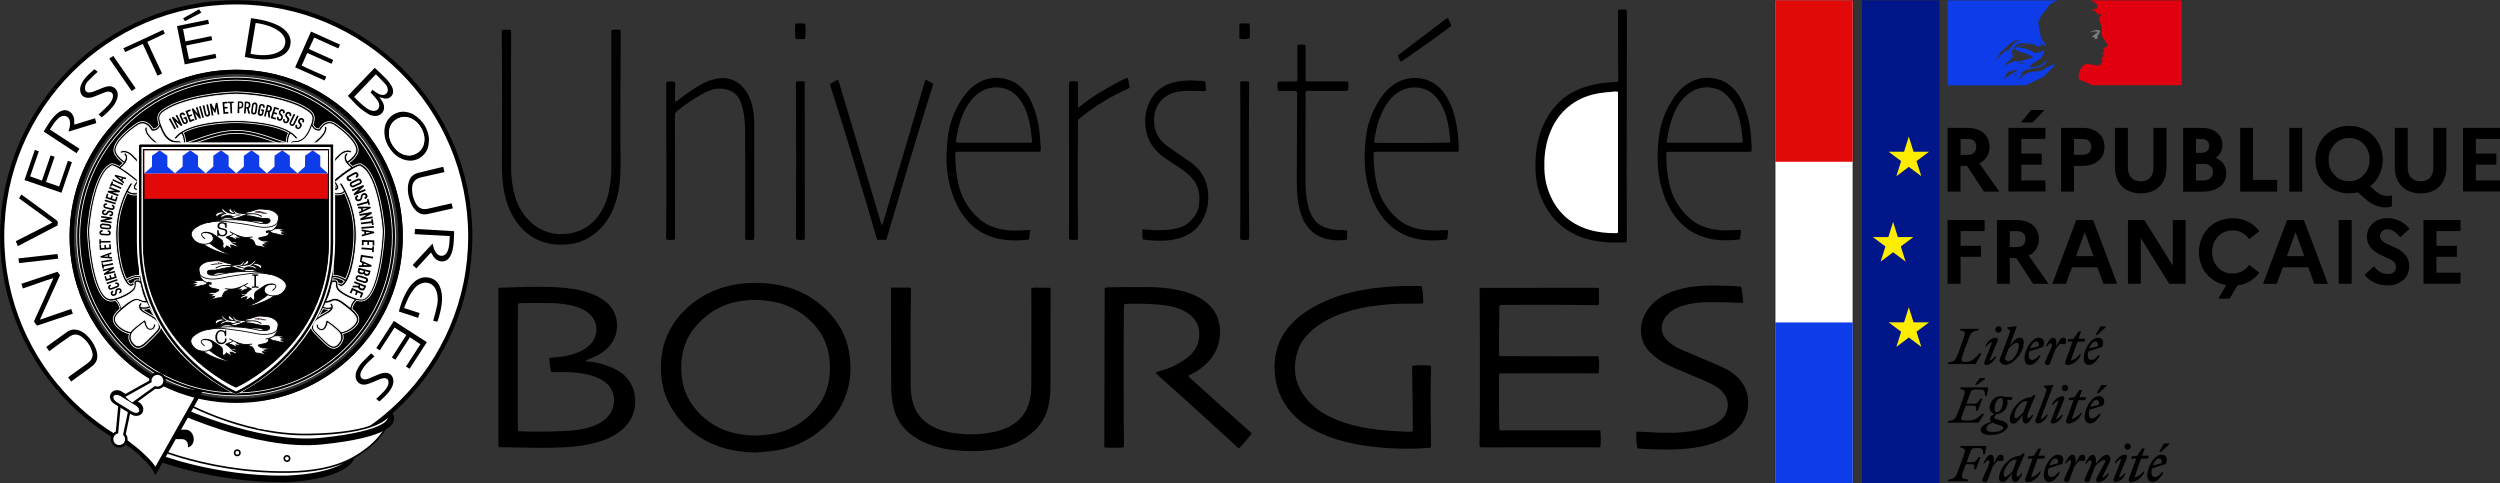 <?xml version="1.0" encoding="utf-8"?>
<!-- Generator: Adobe Illustrator 28.1.0, SVG Export Plug-In . SVG Version: 6.00 Build 0)  -->
<svg version="1.1" id="Layer_1" xmlns="http://www.w3.org/2000/svg" xmlns:xlink="http://www.w3.org/1999/xlink" x="0px" y="0px"
	 viewBox="0 0 2993.5 578.5" style="enable-background:new 0 0 2993.5 578.5;" xml:space="preserve">
<rect x="0" y="0" width="2993.5" height="578.5" fill="#333333" stroke="none"/>
<style type="text/css">
	.st0{stroke:#FFFFFF;stroke-miterlimit:10;}
	.st1{fill:#FFFFFF;stroke:#FFFFFF;stroke-miterlimit:10;}
	.st2{fill:#FFFFFF;stroke:#000000;stroke-width:0.5;}
	.st3{fill:#E20909;}
	.st4{fill:#0D3CE8;}
	.st5{fill:#001689;}
	.st6{fill-rule:evenodd;clip-rule:evenodd;fill:#FFED00;}
	.st7{fill:#FFFFFF;stroke:#FFFFFF;stroke-width:2;stroke-miterlimit:10;}
	.st8{fill:#FFFFFF;stroke:#000000;stroke-width:5;stroke-miterlimit:10;}
	.st9{fill:#FFFFFF;stroke:#E2011C;stroke-width:2;stroke-miterlimit:10;}
	.st10{stroke:#000000;stroke-width:2;stroke-miterlimit:10;}
	.st11{fill:#FFFFFF;stroke:#000000;stroke-width:2;stroke-miterlimit:10;}
	.st12{fill:none;stroke:#000000;stroke-width:8;stroke-miterlimit:10;}
	.st13{fill:#FFFFFF;stroke:#000000;stroke-width:3;stroke-miterlimit:10;}
	.st14{fill:#FFFFFF;stroke:#FFFFFF;stroke-width:2;stroke-miterlimit:10;}
	.st15{fill:#FFFFFF;stroke:#FFFFFF;stroke-width:2;stroke-miterlimit:10;}
	.st16{fill:none;stroke:#000000;stroke-width:5;stroke-miterlimit:10;}
	.st17{fill:#FFFFFF;stroke:#000000;stroke-miterlimit:10;}
	.st18{fill:#E1000F;}
	.st19{fill:#808080;}
	.st20{fill-rule:evenodd;clip-rule:evenodd;fill:none;stroke:#FFFFFF;stroke-width:8;stroke-miterlimit:10;}
	.st21{fill:none;stroke:#000000;stroke-width:3;}
	.st22{fill-rule:evenodd;clip-rule:evenodd;stroke:#000000;}
	.st23{fill:#FFFFFF;stroke:#000000;}
	.st24{fill-rule:evenodd;clip-rule:evenodd;fill:#FFFFFF;fill-opacity:0.99;stroke:#000000;}
	.st25{fill:#FFFFFF;stroke:#000000;stroke-width:0.75;}
	.st26{fill:none;stroke:#000000;}
	.st27{fill-rule:evenodd;clip-rule:evenodd;fill:#FF0000;fill-opacity:0.99;stroke:#000000;stroke-width:0.25;}
	.st28{fill:none;stroke:#000000;stroke-width:2.8;}
	.st29{fill:none;stroke:#000000;stroke-width:0.5;}
	
		.st30{fill-rule:evenodd;clip-rule:evenodd;fill:#E20909;fill-opacity:0.99;stroke:#000000;stroke-width:0.25;stroke-linecap:round;stroke-linejoin:round;}
	.st31{fill:#E20909;stroke:#000000;stroke-width:0.5;stroke-linecap:round;stroke-linejoin:bevel;}
	.st32{fill:#FFFFFF;}
</style>
<circle class="st0" cx="282.7" cy="283.2" r="190.8"/>
<path class="st1" d="M185,387.9c-0.7,0-1.3,0.6-1.3,1.3c0,0.4-0.1,3.9-3.9,3.9c-3.3,0-4.9-6.5-5.2-8.8c0-0.4-0.4-0.9-0.9-1
	c-0.4-0.1-1-0.1-1.3,0.1c-0.4,0.3-10.3,7.5-14.5,11.7c-0.6,0.6-1.2,1.3-1.6,1.9c-1.6-0.1-8.2-1.4-14.3-7.5c-2.7-2.7-4.1-5.2-3.9-7.5
	c0.3-4.6,5.8-9.3,14.2-15.9c9.7-7.7,11.9-6.7,15.6-5.1c0.9,0.4,1.9,0.9,3,1.2c1.9,0.6,3.5,0.7,4.6,0.3l0.3,0.6l0.1,0.1l0.3,0.4
	l0.9,1.9l0,0c0.1,0.3,0.3,0.7,0.6,1c-2.6,1.6-6.8,1.2-9,0.6c0-1.3,0.9-2.3,0.9-2.3c0.6-0.6,0.6-1.3,0-1.9s-1.3-0.6-1.9,0
	c-0.1,0.1-2,2-1.7,4.8c0.3,2.5,2.2,4.9,5.6,6.9c1.6,1,3.2,1.9,4.8,2.7c6.7,3.8,12.3,6.9,13,11.7c0.6,4.2,0,4.8-5.6,10.6
	c-0.9,0.9-1.9,1.9-3,3l-0.7,0.7c-5.9,6.1-10.7,10.8-14.6,10.8l0,0c-1.4,0-2.9-0.7-4.5-2.2c-2.7-2.7-4.1-5.5-4.1-8.4
	c0-3,1.7-5.4,3-6.8c3-3,9.4-8,12.4-10.3c0.9,3.2,2.9,9,7.5,9c5.2,0,6.5-4.3,6.5-6.5C186.3,388.5,185.7,387.9,185,387.9L185,387.9z"
	/>
<path class="st1" d="M150.6,183.4c-0.6-0.4-1.4-0.4-1.9,0.1c-0.4,0.6-0.4,1.4,0.1,1.9c0,0,1.4,1.2,1.3,3.5c0,1-0.3,2.2-1.2,3.8
	c-1.3-0.7-6.4-4.2-9.4-10.1c-4.3-8.7,12.9-24.2,25.5-32.5c2.6-1.7,5.1-2.2,7.5-1.6c5.2,1.3,8.5,7.7,8.5,7.7c0.1,0.3,0.4,0.6,0.9,0.7
	c0,0,5.6,1.3,9.5-4.3c4.1,10.3,9.3,19,21.8,19c1,0,1.3,0.1,1.4,0.3c0,0,0,0.6-1.3,2c-2.7,0.6-5.4,1-7.7,1c-4.1,0-8.2-0.1-12.3-0.4
	c-3.9-2.7-8-6.4-11.6-10c-6.7-6.7-5.6-10.6-5.5-10.7c0.3-0.7-0.1-1.4-0.7-1.7c-0.7-0.3-1.4,0-1.7,0.7c-0.3,0.6-1.9,5.6,6.2,13.6
	c2,2,5.1,4.9,8.4,7.5c-10.8-1-19.4-2.6-19.4-2.6l-2.2-0.4v22.4c-2.3-2.6-4.8-5.2-7.4-7.8c-7.8-7.8-14.3-4.6-14.6-4.5
	c-0.7,0.3-0.9,1.2-0.6,1.7c0.3,0.7,1.2,1,1.7,0.6c0.1-0.1,5.2-2.3,11.6,4.1c3.3,3.3,6.5,6.8,9.3,10.1V210v14.5
	c-2.3,1.2-3.6,1.2-4.3,0.4c-0.1-0.1-0.3-0.3-0.3-0.6c0-1.6,2.3-4.5,3.8-5.9c0.3-0.3,0.4-0.6,0.4-1s-0.1-0.7-0.4-1
	c-4.8-4.1-13.3-11-20.8-15.5c4.9-4.1,7.5-8,7.5-11.7C153.1,185.4,150.7,183.5,150.6,183.4L150.6,183.4z"/>
<path class="st1" d="M383.1,156.8c0.4-0.1,0.7-0.3,0.9-0.7c0,0,3.3-6.4,8.5-7.7c2.5-0.6,4.9-0.1,7.5,1.6c12.6,8.4,29.7,24,25.5,32.5
	c-2.9,5.9-8.1,9.3-9.4,10.1c-0.9-1.4-1.2-2.7-1.2-3.8c0-2.3,1.3-3.5,1.3-3.5c0.6-0.4,0.6-1.3,0.1-1.9c-0.4-0.6-1.3-0.6-1.9-0.1
	c-0.1,0.1-2.3,2-2.3,5.6c0,3.8,2.6,7.7,7.5,11.7c-7.4,4.5-15.8,11.3-20.7,15.3v-6.4V196c2.6-3,5.5-6.1,8.4-9
	c6.4-6.4,11.3-4.2,11.6-4.1c0.7,0.3,1.4,0,1.9-0.6c0.3-0.7,0-1.4-0.6-1.9c-0.3-0.1-6.8-3.3-14.6,4.5c-2.3,2.3-4.5,4.5-6.5,6.8v-21.4
	l-2.2,0.4c-0.1,0-9.3,1.7-20.5,2.7c3.5-2.7,6.5-5.6,8.5-7.7c8.1-8.1,6.4-13.2,6.2-13.6c-0.3-0.7-1-1-1.7-0.7s-1,1-0.9,1.7
	c0,0,1.3,3.9-5.5,10.7c-3.6,3.6-7.7,7.2-11.7,10c-3.8,0.3-7.5,0.4-11.3,0.4c-2.6,0-5.6-0.4-8.8-1.2c-1-1.2-1-1.7-1-1.7
	c0-0.1,0.4-0.3,1.4-0.3c12.6,0,17.8-8.7,21.8-19C377.4,158.2,382.9,156.8,383.1,156.8z"/>
<path class="st1" d="M385.2,395.8c4.6,0,6.7-5.6,7.5-9c3,2.3,9.4,7.2,12.4,10.3c1.4,1.4,3,3.6,3,6.8c0,2.9-1.3,5.6-4.1,8.4
	c-1.4,1.4-2.9,2.2-4.5,2.2l0,0c-3.9,0-8.7-4.8-14.6-10.8l-0.7-0.7c-1.2-1.2-2-2.2-3-3c-5.8-5.8-6.4-6.4-5.6-10.6
	c0.7-4.8,6.4-8,13-11.7c1.6-0.9,3.2-1.7,4.8-2.7c3.5-2,5.4-4.5,5.6-6.9c0.3-2.9-1.7-4.8-1.7-4.8c-0.6-0.6-1.4-0.4-1.9,0
	c-0.6,0.6-0.4,1.4,0,1.9c0,0,1,1,0.9,2.3c-2,0.4-5.6,0.9-8.2-0.3l0.9-1.9l0.1-0.4c0.3-0.7,0.7-1.4,1-2c1,0.1,2.3,0,3.9-0.4
	c1.2-0.3,2.2-0.7,3-1.2c3.6-1.6,5.9-2.5,15.6,5.1c8.4,6.5,13.9,11.3,14.2,15.9c0.1,2.3-1.2,4.8-3.9,7.5c-6.1,6.1-12.7,7.4-14.3,7.5
	c-0.4-0.7-1-1.3-1.6-1.9c-4.2-4.2-14-11.4-14.5-11.7c-0.4-0.3-0.9-0.3-1.3-0.1c-0.4,0.1-0.7,0.6-0.9,1c-0.3,2.3-1.9,8.8-5.2,8.8
	c-3.6,0-3.9-3.2-3.9-3.9c0-0.7-0.6-1.3-1.3-1.3s-1.3,0.6-1.3,1.3C378.7,391.6,380,395.8,385.2,395.8L385.2,395.8z"/>
<path class="st0" d="M167.5,335.3v0.4c-0.9-0.4-1.7-0.6-2.9-0.6c-0.6,0-2.6,0-3.6,1.6c-0.6,0.9-0.6,2-0.6,3.2v0.3
	c0-0.3-0.1-0.7-0.4-1c-0.6-0.6-1.4-0.6-1.9,0c-1,1-1.6,0.9-2.2,0.6c-1-0.4-2.2-1.6-3.3-3.5c2.7-1.6,10-5.5,14.6-3.6
	c0,0.6,0.1,1,0.1,1.6l0,0L167.5,335.3L167.5,335.3z"/>
<path class="st0" d="M152.6,230.8c2.3,1.7,5.1,2.7,8.2,2.7c1.9,0,3.9-0.3,6.1-1V245v17.2v35.9c-0.3,0.1-0.4,0.4-0.4,0.7
	c0,0.3,0.1,0.6,0.4,0.7v17.4v9.5c0,1.3,0,2.5,0.1,3.8c-5.6-1.4-12.9,2.3-15.6,4.2c-5.1-9.7-10.1-30.4-10.1-54
	C141.2,258.6,147.7,241.1,152.6,230.8z"/>
<path class="st0" d="M236.1,170.4c14.2-4.9,30.4-10.7,45.6-10.7h2.5c15.3,0,31.4,5.6,45.6,10.7c5.9,2.2,11.6,4.1,16.6,5.5h-127
	C224.5,174.4,230.2,172.5,236.1,170.4z"/>
<path class="st0" d="M222.3,171.2c0-6.1-1.7-10.1-2.9-12.2c20.8-12.3,62.6-12.2,63.1-12.2s42.1-0.1,63.1,12.2
	c-1.2,1.9-2.9,6.1-2.9,11.9c-3.8-1.2-7.7-2.6-11.7-3.9c-14.5-5.1-31-10.8-46.9-10.8h-2.5c-15.9,0-32.3,5.8-46.9,10.8
	C230.6,168.5,226.4,170.1,222.3,171.2z"/>
<path class="st0" d="M399,218.4c1.4,1.4,3.6,4.1,3.6,5.6c0,0.3-0.1,0.6-0.3,0.6c-0.6,0.6-1.6,0.6-3.5-0.1L399,218.4L399,218.4z"/>
<path class="st0" d="M412.4,230.8c4.9,10.3,11.4,27.8,11.4,49.3c0,23.4-5.1,44.1-10.1,54c-2.7-1.6-9.3-5.1-14.8-4.3
	c0-1.2,0.1-2.5,0.1-3.6v-81.3v-12.3c1.9,0.4,3.6,0.7,5.2,0.7C407.4,233.4,410.1,232.6,412.4,230.8z"/>
<path class="st0" d="M398.7,332.7c4.6-1.2,11.1,2.3,13.6,3.9c-1.2,1.7-2.3,3-3.3,3.3c-0.6,0.3-1.3,0.3-2.2-0.6
	c-0.6-0.6-1.4-0.6-1.9,0c-0.3,0.3-0.4,0.6-0.4,1v-0.4c0-1.2,0-2.2-0.6-3.2c-0.9-1.6-2.9-1.6-3.6-1.6s-1.3,0.1-2,0.3
	C398.5,334.4,398.7,333.6,398.7,332.7z"/>
<path class="st0" d="M386.8,369.4c1.7,0.7,3.6,1,5.4,1c1,0,1.9-0.1,2.7-0.1c-0.7,0.7-1.6,1.4-2.7,2.2c-1.6,1-3.2,1.9-4.6,2.7
	c-2,1.2-4.2,2.3-6.1,3.6C383.4,375.5,385.2,372.5,386.8,369.4z"/>
<path class="st1" d="M419.2,367.8c-1.4-1.2-3-2.5-4.8-3.8c-10.4-8.2-13.6-7.5-18.4-5.5c-0.9,0.4-1.7,0.7-2.7,1
	c-0.7,0.3-1.3,0.3-1.9,0.4c0.3-0.6,0.4-1.2,0.7-1.6c0.3-0.7,0.6-1.3,0.9-2s0.6-1.6,0.9-2.3c0.4-1,0.7-2,1-3c0.1-0.4,0.3-0.9,0.4-1.3
	c0.3-0.9,0.6-1.7,0.7-2.6c0.1-0.4,0.3-0.9,0.3-1.3c0.3-0.9,0.4-1.7,0.7-2.7c0.1-0.4,0.1-0.7,0.3-1.2c0.1-1,0.4-1.9,0.6-2.9v-0.3
	c0.7-0.4,1.4-0.7,2.5-0.7c0.7,0,1.2,0.1,1.2,0.3c0.1,0.3,0.1,1,0.1,1.7c0,2.2,0,5.4,3,8.4c4.1,4.1,12.2,8.4,19.2,10.7
	C422.4,360.6,420.2,363.5,419.2,367.8z"/>
<path class="st1" d="M406.8,346.4c-2.2-2.2-2.3-4.2-2.3-6.1c0,0.3,0.1,0.7,0.4,1c1,1,2.2,1.6,3.5,1.6c0.6,0,1.2-0.1,1.7-0.4
	c8.7-3.6,16.5-33.3,16.5-62.2c0-23.1-7.2-41.7-12.3-51.9l-0.1-0.3c-2.7-5.5-4.9-8.5-4.9-8.5c-0.4-0.6-1.3-0.7-1.9-0.3
	s-0.7,1.3-0.3,1.9c0,0.1,1.9,2.7,4.2,7.4c-3,2.5-7.1,3-12.2,1.7v-2.5c2.3,0.7,4.1,0.4,5.4-0.9c0.7-0.7,1-1.6,1-2.6
	c0-2.5-2.2-5.2-3.6-6.7c14.2-11.7,27.8-20.3,29.7-18.4l0.3,0.3c20,10.1,25.9,71.2,25.9,77.4c0,16.5-6.7,81.3-25.3,81.3
	C425.9,357.9,412,351.6,406.8,346.4L406.8,346.4z"/>
<path class="st1" d="M372.1,148.8c-4.8,12.9-9.4,19.8-20.4,19.8c-2.9,0-3.8,1.3-4.1,2.2c-0.1,0.4-0.1,1,0,1.6
	c-0.7-0.1-1.4-0.4-2.3-0.6c-0.1-5.6,1.4-9.5,2.5-11.3c2.3,1.6,4.3,3.3,5.8,5.4c0.3,0.3,0.7,0.6,1,0.6s0.6-0.1,0.9-0.3
	c0.6-0.4,0.7-1.3,0.3-1.9c-15.6-20.1-71-20-73.3-20s-57.7-0.3-73.3,20c-0.4,0.6-0.3,1.4,0.3,1.9c0.6,0.4,1.4,0.3,1.9-0.3
	c1.6-2,3.5-3.8,5.8-5.4c1,1.7,2.7,5.8,2.5,11.6c-0.7,0.3-1.6,0.4-2.3,0.6c0.3-0.7,0.3-1.3,0.1-1.9c-0.3-0.9-1-2.2-4.1-2.2
	c-11,0-15.6-6.9-20.4-19.8c-4.1-10.7-1.2-13.5,13.7-21.1c31.5-14.2,75.4-14.9,75.8-14.9s44.1,0.7,75.7,14.9
	C373.1,135.4,376,138.1,372.1,148.8z"/>
<path class="st1" d="M163.3,217.4c-1.4,1.4-3.6,4.3-3.6,6.7c0,1,0.3,1.9,1,2.6c1.4,1.4,3.5,1.6,6.2,0.6v0.6v1.9
	c-5.5,1.7-9.8,1.3-13-1.3c2.5-4.6,4.2-7.2,4.2-7.4c0.4-0.6,0.3-1.4-0.3-1.9c-0.6-0.4-1.4-0.3-1.9,0.3c0,0.1-2.2,3.2-4.9,8.5
	l-0.1,0.3c-5.2,10.3-12.3,28.9-12.3,51.9c0,28.9,7.8,58.6,16.5,62.2c0.6,0.3,1.2,0.4,1.7,0.4c1.2,0,2.3-0.6,3.5-1.6
	c0.3-0.3,0.4-0.6,0.4-1c0,1.9-0.1,3.9-2.3,6.1c-5.2,5.2-19.2,11.4-25.8,11.4c-18.7,0-25.3-64.7-25.3-81.3c0-6.2,5.9-67.3,25.9-77.4
	l0.3-0.3C135.4,197.1,149.1,205.7,163.3,217.4z"/>
<path class="st1" d="M160.1,348.3c3-3,3-6.4,3-8.4c0-0.7,0-1.4,0.1-1.7c0-0.1,0.4-0.3,1.2-0.3c1.4,0,2.6,0.6,3.5,1.9
	c0.4,2.2,0.9,4.2,1.4,6.4c0.1,0.3,0.1,0.7,0.3,1.2c0.3,0.9,0.6,1.7,0.7,2.7c0.1,0.4,0.3,1,0.4,1.4c0.3,0.7,0.6,1.6,0.9,2.3
	c0.1,0.6,0.4,1.2,0.6,1.7c0.3,0.7,0.6,1.4,0.9,2.2c0.3,0.6,0.6,1.3,0.7,1.9l0.1,0.4c-0.6,0.1-1.6,0-2.7-0.3c-1-0.3-1.9-0.7-2.7-1
	c-4.6-2-7.8-2.7-18.4,5.5c-1.7,1.3-3.3,2.6-4.8,3.8c-1-4.3-3.2-7.2-4.9-9C148,356.7,156.1,352.4,160.1,348.3z"/>
<path class="st0" d="M177.6,375.1c-1.6-0.9-3.2-1.7-4.6-2.7c-1.2-0.7-2-1.4-2.7-2.2c0.9,0.1,1.7,0.1,2.7,0.1c2,0,4.2-0.3,6.1-1.3
	c1.9,3.5,4.1,7.1,6.4,10.7C183,378.1,180.2,376.7,177.6,375.1z"/>
<path class="st0" d="M287.7,470.4c38.5-28.6,66.7-55,85.2-79.4c-0.1,3.9,1.6,5.6,6.7,10.7c0.9,0.9,1.9,1.9,2.9,3l0.7,0.7
	c6.7,6.8,11.4,11.7,16.5,11.7l0,0c2.3,0,4.3-1,6.4-3c3.2-3.2,4.9-6.8,4.9-10.3c0-1.4-0.3-2.9-0.9-4.2c2.7-0.6,9-2.3,14.9-8.1
	c3.3-3.3,4.9-6.5,4.6-9.7c-0.3-4.1-3.2-7.7-8.1-12c1-5.9,4.3-9.1,5.6-10c2,0.4,3.8,0.7,5.2,0.7c22.7,0,28.1-72.9,28.1-84
	c0-6.7-5.9-68.6-27.2-79.7c-2-1.6-6.2-0.3-11,2.5c-2-1.6-3.5-3-4.6-4.3c1.7-1,7.1-4.6,10.3-11.1c6.8-13.7-25-35.2-26.3-36
	c-3.2-2.2-6.5-2.7-9.7-2c-5.4,1.4-8.8,6.7-10,8.4c-1.3,0.1-4.8-0.1-7.1-5.1c4.6-13-1.4-16.8-15.3-24c-32.1-14.5-76.4-15.2-76.8-15.2
	c-0.4,0-44.7,0.7-77,15.2c-13.9,7.2-19.8,11-15.3,24c-2.3,4.9-5.8,5.2-7.1,5.1c-1-1.9-4.6-7.1-10-8.4c-3.2-0.9-6.4-0.1-9.7,2
	c-1.3,0.9-33.1,22.3-26.3,36c3.2,6.4,8.5,10,10.3,11.1c-1.2,1.3-2.6,2.7-4.6,4.3c-4.9-2.7-9.1-4.1-11-2.5
	c-21.3,11.1-27.2,73.1-27.2,79.7c0,11,5.2,84,28.1,84c1.4,0,3.3-0.3,5.2-0.7c1.2,0.9,4.6,4.1,5.6,10c-4.8,4.2-7.8,8-8.1,12
	c-0.1,3.2,1.3,6.4,4.6,9.7c5.8,5.8,12,7.7,14.9,8.1c-0.6,1.3-0.9,2.7-0.9,4.2c0,3.5,1.6,7.1,4.9,10.3c2,2,4.1,3,6.4,3l0,0
	c5.1,0,9.8-4.9,16.5-11.7l0.7-0.7c1.2-1.2,2-2.2,2.9-3c5.5-5.6,7.1-7.1,6.5-12c18.4,24.9,47,51.6,86.2,80.7
	C177,468.1,95.4,385,95.4,283.2c0-103.3,84-187.2,187.2-187.2c103.3,0,187.2,84,187.2,187.2C469.9,384.8,388.6,467.7,287.7,470.4
	L287.7,470.4z"/>
<path id="XMLID_50_" d="M479.8,283.2C479.8,174.4,391.5,86,282.7,86S85.5,174.4,85.5,283.2s88.4,197.2,197.2,197.2
	S479.8,392,479.8,283.2z M282.7,478.7c-107.8,0-195.4-87.7-195.4-195.4S174.9,87.8,282.7,87.8s195.4,87.7,195.4,195.4
	S390.4,478.7,282.7,478.7z"/>
<rect x="2125.5" y="0.4" class="st2" width="93.2" height="578"/>
<rect x="2125.7" y="0.4" class="st3" width="92.7" height="193.3"/>
<rect x="2125.7" y="386.1" class="st4" width="92.7" height="192.3"/>
<g>
	<rect x="2229.6" y="0.4" class="st5" width="92.8" height="578"/>
	<polygon class="st6" points="2285.6,163.5 2291.3,181.7 2309.8,181.7 2294.8,192.9 2300.6,211 2285.6,199.8 2270.7,211 
		2276.4,192.9 2261.5,181.7 2279.9,181.7 	"/>
	<polygon class="st6" points="2285.6,367.8 2291.3,386 2309.8,386 2294.8,397.2 2300.6,415.4 2285.6,404.1 2270.7,415.4 
		2276.4,397.2 2261.5,386 2279.9,386 	"/>
	<polygon class="st6" points="2266.8,265.7 2272.5,283.9 2291,283.9 2276,295.1 2281.8,313.3 2266.8,302 2251.9,313.3 2257.6,295.1 
		2242.6,283.9 2261.1,283.9 	"/>
</g>
<path class="st7" d="M282.8,2.8C128.1,2.8,2.6,128.3,2.6,283s125.5,280.2,280.2,280.2S563.1,437.8,563.1,283S437.6,2.8,282.8,2.8z
	 M282.8,480c-108.8,0-197-88.2-197-197S174,86,282.8,86s197,88.2,197,197S391.6,480,282.8,480z"/>
<path class="st8" d="M282.8,2.8C128.1,2.8,2.6,128.3,2.6,283s125.5,280.2,280.2,280.2S563.1,437.8,563.1,283S437.6,2.8,282.8,2.8z
	 M317.8,476.9l-4.1,40.8L194,497l-7.5-4.2l0.6-37.5C126.7,421.6,85.8,357.1,85.8,283c0-108.8,88.2-197,197-197s197,88.2,197,197
	C479.8,379.9,409.9,460.5,317.8,476.9z"/>
<path class="st9" d="M184.6,546.3c0,0,70.7,28.5,158.6,27.1c68.3-3,77.1-23.7,77.1-23.7"/>
<path class="st10" d="M343.3,576.3L343.3,576.3c-87.4,1.4-159-27-159.7-27.3l2.2-5.4c0.7,0.3,71.2,28.3,157.4,26.9
	c61-2.7,73.9-19.5,74.5-19.5l0.8-0.6l4.7-2C423.2,552.1,409.3,573.3,343.3,576.3L343.3,576.3z"/>
<path class="st11" d="M212.8,477.7c0,0,73.8,43.9,156.6,42.6c82.8-1.3,96.8-21.1,97.1-25.6c-0.2,20.5-20.7,40.8-43.6,53.5
	s-50.4,16.6-77,17c-106.6,1.7-183.8-38.6-183.8-38.6L212.8,477.7z"/>
<path class="st12" d="M205.6,487.2c0,0,101,49,179.5,41s89.6-24.3,80-32.7"/>
<path class="st10" d="M205.3,515.5c1,0,14.1,0,17.6,0s8.1,4.2,8.1,10.6c0,6.4-4.9,8.2-4.9,8.2s0.8-9.5-9-9.5s-15.2,0.3-15.2-3.9
	C201.9,516.6,204.2,515.5,205.3,515.5z"/>
<circle class="st11" cx="343.6" cy="549" r="3.2"/>
<circle class="st11" cx="284.1" cy="542.2" r="3.2"/>
<path class="st8" d="M191.2,457.4l-36.6,26.3l-9.6,41.2c0,0,32.2,21.8,41.2,38.8l53-94.1C214,468.6,191.2,457.4,191.2,457.4z"/>
<path class="st13" d="M156.3,485.7l-12.8-4.6l-3.4,36.6c-2.4,0.8-4.5,2.6-5.4,5.2c-1.6,4.4,0.7,9.4,5.1,11s9.4-0.7,11-5.1
	c1.1-3.1,0.3-6.5-1.8-8.7L156.3,485.7z"/>
<path class="st10" d="M166.2,482.7c4.1,2.5,5.6,7.5,3.4,11l0,0c-2.2,3.5-7.3,4.4-11.4,1.9l-21.1-13.1c-4.1-2.5-5.6-7.5-3.4-11l0,0
	c2.2-3.5,7.3-4.4,11.4-1.9L166.2,482.7z"/>
<rect x="300.5" y="492.6" transform="matrix(0.199 -0.98 0.98 0.199 -234.05 708.383)" class="st14" width="31.5" height="9.6"/>
<rect x="311.8" y="480.2" transform="matrix(0.985 -0.171 0.171 0.985 -77.894 61.648)" class="st15" width="14.2" height="5.6"/>
<ellipse class="st16" cx="282.8" cy="283" rx="197" ry="197"/>
<path class="st13" d="M194.7,450c-3.3-3.4-8.7-3.5-12.1-0.3c-2,1.9-2.9,4.5-2.6,7.1l-32.1,17.9l9.4,9.8l28.4-20.6
	c2.9,1,6.3,0.4,8.7-1.9C197.8,458.9,198,453.5,194.7,450z"/>
<path class="st17" d="M162.9,485.2c3.5,2.2,5.3,5.8,3.9,8l0,0c-1.4,2.2-5.3,2.2-8.9,0.1L139.6,482c-3.5-2.2-5.3-5.8-3.9-8l0,0
	c1.4-2.2,5.3-2.2,8.9-0.1L162.9,485.2z"/>
<g>
	<path class="st4" d="M2448.6,90.4c1.1-1.1,2.2-2.2,3.3-3.5c2-2.3,4.1-4.5,6.4-6.5c0.7-0.6,1.4-1.2,2.1-1.6c0.2-0.2,0.2-0.6,0.4-0.8
		c-0.9,0.4-1.5,1.1-2.5,1.5c-0.2,0-0.4-0.2-0.2-0.4c0.7-0.5,1.4-1,2-1.5h-0.1c-0.2,0-0.2-0.2-0.2-0.4c-2.5-0.4-4.4,1.3-6.1,2.8
		c-0.4,0.2-0.8-0.2-0.9-0.2c-2.8,0.9-5,3.5-7.8,4.6V84c-1.1,0.4-2.2,1.1-3.5,1.3c-1.7,0.4-3.3,0.2-4.8,0.2c-2.3,0.2-4.7,0.7-7,1.2
		c-0.1,0-0.1,0-0.2,0.1c-1.2,0.3-2.4,0.8-3.6,1.4l-0.4,0.4c-0.4,0.4-0.8,0.9-1.3,1.1c-1.2,0.6-2.1,1.6-3.2,2.5
		c-0.1,0.1-0.2,0.1-0.3,0.1c-1,1-2,2-3.1,3c-0.1,0.1-0.4,0.1-0.6,0.1c0-0.1,0.1-0.1,0.1-0.2c0.2-0.3,0.3-0.5,0.5-0.8l0.6-0.9
		c0.3-0.4,0.5-0.8,0.8-1.1c0.1-0.1,0.1-0.2,0-0.2c-0.1-0.1-0.2-0.1-0.3-0.1c0.9-0.9,2.1-1.7,3.3-2.4c-0.1,0-0.3-0.1-0.2-0.2
		c0.1-0.2,0.2-0.3,0.3-0.5c0-0.1,0-0.1,0.1-0.2c0-0.1-0.1-0.1-0.1-0.2l-0.9,0.6c-0.5,0.4-0.8,1.2-1.5,1.2h-0.3c-0.1,0-0.2,0-0.2-0.1
		v-0.1c0-0.1,0.1-0.1,0.1-0.2s0.1-0.1,0.1-0.2c0,0,0-0.1,0.1-0.1c0-0.1,0.1-0.2,0.1-0.2c0-0.1,0.1-0.1,0.1-0.2
		c0.1-0.1,0.2-0.3,0.2-0.4s0.1-0.1,0.1-0.2c0.1-0.1,0.1-0.2,0.2-0.3c0.1-0.2,0-0.3-0.1-0.3c0.3-0.5,0.8-0.8,1.3-1.1h-0.1
		c0.7-0.4,1.5-0.8,2.2-1.2l0.3-0.3c-1.1,0.4-2,0.9-3.1,1.5c0,0-0.2,0.1-0.3,0.2c0,0-0.2,0.1-0.5-0.2v-0.1c0.2-0.4,0.8-0.6,1.1-0.9
		c0.2,0,0.4,0,0.4,0.2c6.2-4.8,14.7-3.7,21.8-6.1c0.6-0.4,1.1-0.8,1.7-1.1c0.9-0.4,1.7-1.3,2.8-1.9c1.5-1.1,2.6-2.5,3.3-4.4
		c0-0.2-0.2-0.4-0.2-0.4c-2.5,2.6-5.4,4.8-8.4,6.3c-4.1,2.1-8.4,1.7-12.7,2.3c0.2-0.4,0.6-0.4,0.9-0.4c0-0.6,0.4-0.8,0.8-1.1h0.6
		c0.2,0,0.2-0.4,0.4-0.4c0.4,0,1-0.2,0.8-0.2c-0.6-0.8-1.7,0.6-2.6,0c0.4-0.4,0.2-0.9,0.6-1.1h0.8c0-0.4,0.4-0.8,0.4-0.8
		c2.8-1.7,5.6-3.1,8.2-4.6c-0.6,0-0.9,0.6-1.5,0.2c0.4,0,0-0.6,0.4-0.6c2.1-0.6,3.9-1.7,6-2.5c-0.8,0-1.3,0.6-2.1,0
		c0.4-0.2,0.6-0.6,1.1-0.6V68c0-0.2,0.2-0.2,0.4-0.2c-0.2,0-0.4-0.2-0.4-0.2c0.2-0.4,0.8-0.2,1.1-0.6c-0.2,0-0.6,0-0.6-0.2
		c0.6-0.8,1.5-0.9,2.5-1.1c-0.2-0.4-0.8,0-0.8-0.4c0-0.2,0.2-0.2,0.4-0.2h-0.4c-0.4-0.2-0.2-0.6-0.2-0.8c1.1-1.3,1.1-3.1,1.7-4.6
		c-0.2,0-0.4,0-0.4-0.2c-1.9,2.1-5,2.8-7.8,3.7h-1.3c-0.9,0.4-2.3,0.4-3.3-0.2c-0.8-0.4-1.1-0.9-1.9-1.5c-1.5-0.9-3.1-1.7-4.8-2.3
		c-4.8-1.5-9.8-2.3-14.8-2.1c2.1-1.1,4.5-1.2,6.7-1.9c3.3-0.9,6.3-2.1,9.8-1.9c-0.6-0.2-1.3,0-1.9,0c-2.6-0.2-5.4,0.6-8.2,1.1
		c-1.9,0.4-3.7,1.1-5.6,1.5c-1.1,0.4-1.7,1.5-3.1,1.3v-0.6c1.9-2.3,4.3-4.6,7.3-4.8c3.5-0.6,6.7,0,10.2,0.4c2.5,0.2,4.8,0.8,7.3,1.3
		c0.9,0,1.1,1.5,1.9,1.7c1.1,0.4,2.3,0,3.5,0.8c0-0.4-0.2-0.8,0-1.1c0.8-0.8,1.7,0.2,2.5-0.2c1.5-0.9-1.3-2.6-2.1-4.1
		c0-0.2,0.2-0.4,0.2-0.4c1.5,1.3,2.6,2.8,4.6,3.9c0.9,0.4,3.3,0.9,2.8-0.2c-0.9-2.1-2.8-3.9-4.5-5.8v-0.8c-0.4,0-0.4-0.2-0.6-0.4
		v-0.8c-0.8-0.4-0.6-1.1-0.9-1.7c-0.6-0.9-0.2-2.3-0.6-3.5s-0.6-2.1-0.8-3.3c-0.6-3.3-1.3-6.1-1.7-9.3c-0.4-3.7,2.1-6.5,3.9-9.8
		c1.3-2.3,2.8-4.6,5.4-6.1c0.6-2.3,2.1-4.3,3.7-6.1s4.1-3.1,5.9-3.9c2.6-1.2,5.1-1.9,5.1-1.9H2332v101.7h94.3
		c3.7-2.6,7.3-3.9,12.4-6.4C2441.3,94.8,2446.8,92.2,2448.6,90.4 M2419.1,76.6c-0.4,0-1.1,0.2-0.9-0.2c0.2-0.9,1.5-0.9,2.3-1.3
		c0.4-0.2,0.9-0.6,1.3-0.4c0.4,0.6,0.9,0.4,1.3,0.8C2422,76.6,2420.5,76,2419.1,76.6 M2389.6,72.4c0,0-0.2-0.2-0.2-0.4
		c2.5-3.3,4.4-6.3,6.2-9.8c2.5-1.3,4.6-3.3,6.5-5.4c3.3-3.5,6.7-6.5,10.8-8.4c1.5-0.6,3.5-0.4,5,0.2c-0.6,0.8-1.5,0.6-2.3,1.1
		c-0.2,0-0.4,0-0.6-0.2c0.2-0.2,0.2-0.4,0.2-0.6c-1.9,2.1-4.6,3.1-6.1,5.6c-1.1,1.9-1.9,4.4-4.4,5c-0.8,0.2,0.2-0.6-0.2-0.4
		C2398.5,62.7,2394.3,67.2,2389.6,72.4 M2405.6,59.7c-0.2,0.4-0.4,0.4-0.6,0.8c-0.2,0.4-0.4,0.6-0.8,0.8c-0.2,0-0.4,0-0.4-0.2
		c0.2-0.8,0.8-1.5,1.5-1.7C2405.6,59.3,2405.6,59.5,2405.6,59.7 M2414.6,88.5c-0.1,0.2-0.3,0.4-0.5,0.6c0.2,0,0.4,0.2,0.2,0.3
		c-0.4,0.4-0.9,0.8-1.4,1h-0.3c-0.2,0.2-0.5,0.4-0.7,0.7c-0.2,0.2-1.3,0.1-1-0.2c0.5-0.4,0.9-0.9,1.4-1.3c0.3-0.2,0.6-0.5,0.8-0.8
		c0.1-0.2,0.2-0.3,0.4-0.4C2413.8,88.1,2414.8,88,2414.6,88.5 M2411.1,86.9c-0.8,0.5-1.5,1-2.2,1.5c-0.8,0.5-1.7,0.8-2.5,1.2
		c-0.1-0.1-0.2-0.1-0.3-0.1c-0.7,0.4-1.3,0.9-1.9,1.5l-0.3,0.3l-0.3,0.3l-0.4,0.4c-0.1,0.1-0.1,0.2-0.3,0.3
		c-0.1,0.1-0.4,0.1-0.4-0.1c-0.1,0.1-0.2,0.1-0.3,0.2s-0.2,0.1-0.3,0.2h-0.2c-0.2,0.2-0.5,0.4-0.7,0.6c-0.4,0.4-0.8,0.7-1.1,1.2v0.1
		l-0.1,0.1c0,0,0,0.1-0.1,0.1c0,0.1-0.1,0.1-0.1,0.2c0,0-0.1,0.1-0.2,0.1l-0.1-0.1c0,0,0-0.1-0.1-0.1c-0.1-0.1-0.1-0.2-0.2-0.3v-0.1
		c0.2-0.2,0.4-0.4,0.6-0.7c0.1-0.1,0.1-0.2,0.2-0.2c0.1-0.1,0.2-0.3,0.3-0.4c0-0.1,0.1-0.1,0.1-0.2c0.2-0.3,0.4-0.5,0.6-0.8l0.1-0.1
		c0.1-0.1,0.2-0.3,0.3-0.4s0.1-0.2,0.2-0.4v-0.1c0.1-0.2,0.1-0.3,0.2-0.4v-0.1c0-0.1,0-0.1,0.1-0.2c0-0.1,0-0.2,0.1-0.3V90
		c0.2-0.4,0.5-0.7,0.8-1h-0.1c-0.3,0.2-0.5,0.4-0.7,0.6s-0.6-0.1-0.3-0.3c0.2-0.1,0.3-0.3,0.4-0.4c0.3-0.3,0.6-0.7,1-1
		c0.2-0.2,0.4-0.3,0.6-0.4l0.1-0.1c0.1-0.2,0.3-0.3,0.4-0.5c1.8-1.7,5-1.7,7.3-2.8c0.9-0.4,2.1,0.2,3.1,0c0.6,0,1.1,0,1.7,0.4
		C2414.3,84.8,2412.7,85.9,2411.1,86.9 M2415.1,73.5c-0.2-0.2,0.6,0,0.8-0.4h-1.5c-0.2,0-0.2-0.2-0.2-0.4c-0.9,0.2-2.1,0.6-3.1,0.8
		c-1.3,0.4-2.5,1.3-4.1,1.7c-2.1,0.8-3.9,2.5-6.1,3.3c-0.2,0-0.2-0.2-0.2-0.4c0.2-0.6,0.9-0.8,1.3-1.3c0-0.2,0-0.4-0.2-0.4
		c1.5-2.1,3.7-3.3,5.6-5v-0.6c0.6-0.8,1.5-1.1,1.9-2.1c0.2-0.6,1-1.3,1.9-1.7c-0.2-0.2-0.6-0.2-0.6-0.6c-0.8,0-1.5,0.4-2.3-0.2
		c0.4-0.3,0.8-0.5,1.2-0.7c-0.2,0-0.3-0.1-0.4-0.3c-0.2-0.4,0.4-0.8,0.9-0.9c0.8-0.2,1.7-0.2,2.3-0.8c-1.3-0.2-2.8,0.4-4.3-0.4
		c0.9-2.5,2.5-4.6,4.8-5.8c0.2,0,0.6,0,0.6,0.2c0,0.9-0.6,1.7-1.5,1.9c1.5,0.4,3.1,0.4,4.6,1.1c-0.2,0.4-0.6,0.2-0.8,0.2
		c0.9,0.6,2.1,0.2,3.1,0.9c-0.6,0.6-1.1,0-1.7,0c6,1.7,12.3,3.1,17.3,6.9c-4.3,2.1-8.6,3.1-13.2,4.1c-0.6,0-0.9,0-1.5-0.2
		c0,0.2,0,0.6-0.2,0.6c-0.8,0-1.3,0-1.9,0.4C2416.8,73.9,2415.7,74.1,2415.1,73.5"/>
	<path class="st18" d="M2612.5,0.4h-109.3c0,0,0.2,0,1,0.5c0.9,0.5,2,1.1,2.7,1.4c1.4,0.7,2.7,1.6,3.7,3.1c0.4,0.6,0.9,1.7,0.6,2.5
		c-0.4,0.9-0.6,2.5-1.5,2.8c-1.1,0.6-2.6,0.6-4.1,0.4c-0.8,0-1.5-0.2-2.3-0.4c2.8,1.1,5.6,2.5,7.5,5.2c0.2,0.4,0.9,0.6,1.7,0.6
		c0.2,0,0.2,0.4,0.2,0.6c-0.4,0.4-0.8,0.6-0.6,1.1h0.6c0.9-0.4,0.8-2.3,2.1-1.7c0.9,0.6,1.3,1.9,0.8,2.8c-0.8,0.8-1.5,1.3-2.3,1.9
		c-0.2,0.4-0.2,0.9,0,1.3c0.6,0.8,0.8,1.5,0.9,2.3c0.6,1.3,0.8,2.8,1.3,4.3c0.8,2.8,1.5,5.8,1.3,8.6c0,1.5-0.8,2.8-0.2,4.4
		c0.4,1.5,1.3,2.6,2.1,4.1c0.8,1.1,1.5,1.9,2.1,3.1c1.1,1.9,3.3,3.9,2.3,6.1c-0.6,1.3-2.6,1.1-4.1,1.9c-1.1,0.9-0.2,2.5,0.4,3.5
		c0.9,1.7-1.1,2.8-2.5,3.4c0.4,0.6,1.1,0.4,1.3,0.8c0.2,0.9,1.1,1.5,0.6,2.5c-0.8,1.1-3.1,1.7-1.9,3.5c0.8,1.3,0.3,2.8-0.2,4.3
		c-0.6,1.5-1.9,2.5-3.5,2.8c-1.1,0.4-2.5,0.4-3.7,0.2c-0.4-0.2-0.8-0.4-1.1-0.4c-3.3-0.4-6.5-1.3-9.8-1.3c-0.9,0.2-1.9,0.4-2.6,0.7
		c-0.8,0.6-1.6,1.3-2.3,2c-0.1,0.2-0.3,0.3-0.4,0.5c-0.1,0.1-0.2,0.2-0.2,0.3l-0.2,0.2c-0.6,0.7-1,1.4-1.5,2.2
		c0,0.1-0.1,0.1-0.1,0.1c0,0.1-0.1,0.2-0.2,0.3c-0.6,1.1-1.1,2.3-1.4,3.6c-1.3,4.4-0.7,8.1,0.2,9.1c0.2,0.2,6.3,2.1,10.6,4.1
		c2,0.9,3.4,1.5,4.6,2.3h107.3L2612.5,0.4L2612.5,0.4z"/>
	<path class="st19" d="M2509.7,37.7c0.8,0.2,1.9,0.2,1.9,0.6c-0.4,1.5-2.6,1.9-3.9,3.5h-0.6c-0.6,0.4-0.4,1.3-0.9,1.3
		c-0.6-0.2-1.1,0-1.7,0.2c0.8,0.8,1.7,1.3,2.8,1.1c0.2,0,0.6,0.4,0.6,0.8c0,0,0.2,0,0.4-0.2c0.2,0,0.4,0,0.4,0.2V46
		c-0.6,0.8-1.5,0.4-2.3,0.6c1.5,0.4,3.1,0.4,4.5,0c1.1-0.4,0-2.3,0.8-3.3c-0.4,0,0-0.6-0.4-0.6c0.4-0.4,0.8-0.9,1.1-1.1
		c0.4,0,0.9-0.2,1.1-0.6c0-0.4-0.8-0.6-0.6-0.9c1.1-0.8,2.1-1.9,1.7-3.1c-0.2-0.6-1.7-0.6-2.6-1c-0.9-0.4-2.1,0-3.3,0.2
		c-0.9,0-1.9,0.6-2.8,0.8c-1.3,0.4-2.5,1.1-3.7,1.9c1.3-0.6,2.6-0.8,4.2-1.1C2507.6,37.7,2508.5,37.5,2509.7,37.7"/>
</g>
<path d="M2332.1,229.4v-76.3h23.2c8.4,0,15,2,19.7,6.1c4.8,4.1,7.3,9.6,7.3,16.7c0,4.5-1.1,8.5-3.2,11.8c-2.1,3.4-5.1,6-9,7.9
	l23.8,33.8h-18.4l-20.2-30.8h-7.8v30.8H2332.1z M2347.6,185.4h8.6c3.3,0,5.8-0.8,7.5-2.5c1.8-1.7,2.7-4.1,2.7-7.2
	c0-2.9-0.9-5.2-2.7-6.9s-4.3-2.5-7.5-2.4h-8.6V185.4z M2404.9,229.4v-76.3h44.3v13.2h-28.9v17.6h24.5v13.2h-24.5v19h28.9v13.2h-44.3
	V229.4z M2419.9,146.6l12.2-14.8h15.9l-14,14.8H2419.9z M2468,229.4v-76.3h25.1c8.3,0,14.9,2,19.6,6.1c4.8,4.1,7.2,9.6,7.2,16.7
	c0,7.1-2.4,12.6-7.2,16.6c-4.8,4.1-11.4,6.1-19.6,6.1h-9.7v30.8L2468,229.4L2468,229.4z M2483.4,185.4h10.3c3.3,0,5.9-0.9,7.7-2.6
	c1.8-1.7,2.7-4.1,2.7-7.1c0-2.9-0.9-5.2-2.8-6.9c-1.8-1.7-4.4-2.5-7.6-2.4h-10.3L2483.4,185.4L2483.4,185.4z M2532.4,199.6v-46.5
	h15.5v47.7c0,5.1,1.4,9.1,4.1,12c2.7,2.8,6.5,4.3,11.3,4.3c4.7,0,8.5-1.4,11.2-4.3c2.7-2.8,4.1-6.9,4.1-12v-47.7h15.5v46.5
	c0,10-2.7,17.9-8.2,23.5s-13,8.4-22.6,8.4c-9.5,0-17-2.8-22.5-8.4C2535.1,217.4,2532.4,209.5,2532.4,199.6z M2614.1,229.4v-76.3
	h21.6c7.9,0,14.1,1.8,18.6,5.5s6.8,8.8,6.8,15.3c0,6.3-2.7,11.3-8,15.1c4,1.8,7.1,4.3,9.3,7.3c2.2,3.1,3.3,6.7,3.3,10.7
	c0,7-2.5,12.5-7.6,16.5c-5,4-11.9,6-20.7,6h-23.3V229.4z M2629.5,216.1h8.8c3.6,0,6.4-0.9,8.4-2.6c2-1.8,3.1-4.3,3.1-7.4
	c0-3.1-1-5.6-3.1-7.3c-2-1.7-4.8-2.5-8.4-2.5h-8.8V216.1z M2629.5,183h6.5c2.9,0,5.2-0.7,6.8-2.2c1.6-1.4,2.4-3.5,2.4-6.2
	c0-2.6-0.8-4.6-2.4-6c-1.6-1.5-3.8-2.2-6.8-2.2h-6.5V183z M2682.4,229.4v-76.3h15.4v62.3h28.9v14H2682.4z M2741.3,229.4v-76.3h15.4
	v76.3H2741.3z M2775.5,206.8c-2-5-3-10.1-3-15.6s1-10.6,3-15.5c2-5,4.7-9.3,8.1-12.9c3.5-3.7,7.8-6.6,12.8-8.8
	c5.1-2.2,10.5-3.3,16.4-3.3s11.3,1.1,16.4,3.3c5.1,2.2,9.4,5.1,12.8,8.8c3.5,3.7,6.2,8,8.1,12.9c2,4.9,3,10,3,15.5
	c0,6.4-1.3,12.3-4,17.9c-2.6,5.6-6.3,10.2-11,13.9l4.6,4.4c5.4,4.9,10.6,7.3,15.9,7.2c2.2,0,4-0.3,5.5-0.8V247
	c-2.4,0.9-5.1,1.4-8,1.3c-8.2,0-16.1-3.3-23.7-10l-9.1-8.1c-3.3,0.9-6.8,1.3-10.5,1.3c-5.8,0-11.3-1.1-16.4-3.3
	c-5-2.2-9.3-5.1-12.8-8.6C2780.1,215.9,2777.4,211.7,2775.5,206.8z M2795.3,172.8c-4.6,5-7,11.1-7,18.4c0,7.3,2.3,13.5,7,18.4
	c4.6,5,10.5,7.4,17.6,7.4c4.7,0,8.9-1.1,12.5-3.4c3.7-2.2,6.6-5.4,8.8-9.4c2.1-3.9,3.2-8.3,3.2-13.1c0-7.3-2.3-13.5-7-18.4
	c-4.6-5-10.4-7.4-17.5-7.4s-13,2.5-17.6,7.4l0,0V172.8z M2867.5,199.6v-46.5h15.5v47.7c0,5.1,1.4,9.1,4.1,12
	c2.7,2.8,6.5,4.3,11.3,4.3c4.7,0,8.5-1.4,11.2-4.3c2.7-2.8,4.1-6.9,4.1-12v-47.7h15.5v46.5c0,10-2.7,17.9-8.2,23.5
	c-5.5,5.7-13,8.5-22.6,8.4c-9.5,0-17-2.8-22.5-8.4C2870.3,217.4,2867.5,209.5,2867.5,199.6z M2949.2,229.4v-76.3h44.3v13.2h-28.9
	v17.6h24.5v13.2h-24.5v19h28.9v13.2h-44.3V229.4z M2332.1,339.8v-76.3h44.3v13.2h-28.8v17.6h24.5v13.2h-24.5v32.3L2332.1,339.8
	L2332.1,339.8z M2391.1,339.8v-76.3h23.2c8.3,0,15,2,19.8,6.1s7.2,9.6,7.2,16.7c0,4.5-1.1,8.5-3.2,11.9c-2.1,3.4-5.1,6-9,7.8
	l23.8,33.8h-18.4l-20.2-30.8h-7.8v30.8H2391.1z M2406.5,295.8h8.6c3.3,0,5.8-0.8,7.6-2.5s2.7-4.1,2.6-7.2c0-2.9-0.9-5.2-2.6-6.9
	c-1.8-1.7-4.3-2.5-7.6-2.4h-8.6V295.8z M2457.4,339.8l28.8-76.3h20.1l28.8,76.3h-16.4l-7.3-19.8H2481l-7.2,19.8H2457.4z
	 M2485.8,306.7h21l-10.5-28.6L2485.8,306.7z M2548,339.8v-76.3h19.7l34,54.6v-54.6h15.4v76.3h-19.7l-34-54.8v54.8H2548z M2633,301.6
	c0-5.4,1-10.6,3-15.5c2-5,4.7-9.3,8.1-12.9c3.5-3.7,7.8-6.5,12.8-8.6c5.1-2.2,10.6-3.3,16.5-3.3c6.7,0,12.8,1.4,18.3,4.1
	c5.6,2.8,10.1,6.6,13.6,11.4l-12.1,9.5c-2.2-3.2-5.1-5.7-8.4-7.6c-3.4-1.9-7.2-2.8-11.4-2.8c-7.1,0-13,2.5-17.6,7.4s-7,11.1-7,18.4
	s2.3,13.5,7,18.5c4.6,5,10.5,7.4,17.6,7.3c4.2,0,8-0.9,11.4-2.7c3.4-1.9,6.2-4.5,8.4-7.7l12.1,9.4c-3,4.1-6.7,7.5-11.2,10.2
	s-9.4,4.3-14.9,5l-9.5,15.9h-13.6l9.6-16.1c-6.4-1.2-12.2-3.6-17.2-7.4s-8.9-8.5-11.6-14.1C2634.3,314.1,2632.9,308.1,2633,301.6z
	 M2709.8,339.8l28.8-76.3h20.1l28.8,76.3h-16.4l-7.2-19.8h-30.4l-7.3,19.8H2709.8z M2738.3,306.7h20.9l-10.5-28.6L2738.3,306.7z
	 M2800.4,339.8v-76.3h15.5v76.3H2800.4z M2831.3,329.2l11.2-10.3c2.3,3,4.9,5.3,7.7,6.9c2.9,1.6,5.9,2.4,9.1,2.4
	c3.1,0,5.4-0.8,7.1-2.3c1.8-1.6,2.6-3.7,2.6-6.5c0-1.6-0.5-3.1-1.4-4.5c-1-1.4-2.3-2.5-4-3.4c-1.6-0.9-3.5-1.9-5.6-2.8
	c-2.1-1-4.2-2-6.4-3c-2.2-0.9-4.3-2.1-6.3-3.5c-2.1-1.4-4-2.8-5.6-4.5c-1.6-1.6-3-3.7-4-6.2s-1.5-5.3-1.5-8.2
	c0-6.2,2.3-11.4,6.9-15.7s10.4-6.4,17.5-6.4c10.6,0,19.4,4.3,26.6,12.8l-11.3,10.2c-4.9-6.4-9.9-9.6-15.2-9.6
	c-2.6,0-4.7,0.8-6.4,2.3c-1.7,1.6-2.5,3.5-2.4,5.7c0,1.4,0.4,2.7,1.2,4c0.8,1.2,1.9,2.2,3.2,3.2c1.4,0.9,2.9,1.8,4.7,2.6l5.4,2.5
	c2,0.9,3.9,1.8,5.8,2.6c2,0.9,3.8,2.1,5.5,3.5c1.8,1.3,3.3,2.8,4.7,4.5c1.4,1.6,2.4,3.6,3.2,5.8c0.8,2.3,1.2,4.8,1.2,7.6
	c-0.1,6.9-2.6,12.4-7.4,16.6c-4.7,4.1-10.7,6.2-17.8,6.2c-6.2,0-11.6-1.1-16.2-3.2C2838.8,336.6,2834.8,333.4,2831.3,329.2z
	 M2901.9,339.8v-76.3h44.3v13.2h-28.8v17.6h24.5v13.2h-24.5v19h28.8v13.2L2901.9,339.8L2901.9,339.8z"/>
<path d="M2584.9,549c2.2,0,4.2,1.7,3.2,5.7l-10.3,2.7C2579.4,552.5,2582.4,549,2584.9,549 M2590.6,565.6h-2
	c-2.5,3.1-5.4,5.5-8.1,5.5c-2.8,0-4.3-1.7-4.3-5.5c0-1.5,0.2-3.2,0.5-4.6l16.7-5.5c3.3-7.7-0.7-11.1-5.3-11.1
	c-7.9,0-16.9,13.8-16.9,24.7c0,5.2,2.4,8,6.3,8C2582,577.2,2586.7,572.9,2590.6,565.6 M2587.9,540.8l9.5-8.6V531h-6.3l-5.6,10h2.4
	L2587.9,540.8L2587.9,540.8z M2552.4,549.2h5.5l-8.8,24c-0.8,2,0.3,4.1,2.4,4.1c6.2,0,13.6-5.3,16.5-12.8h-1.5
	c-2.2,3.2-7.1,6.6-10.8,7.3l8-22.6h8.2l1-3.5h-8l3.1-8.6h-3.2l-5.7,8.6l-6.8,0.9v2.6H2552.4z M2546.7,547.9c0.7-2.2-0.8-3.5-1.9-3.5
	c-4.8,0-10.6,4.4-12.8,10.4h1.5c1.5-2.2,4.2-4.7,6.7-5.1l-9.3,24c-0.8,2.2,0.8,3.5,2,3.5c4.6,0,10-4.4,12.2-10.4h-1.5
	c-1.5,2.2-4.2,4.7-6.7,5.1L2546.7,547.9z M2547.6,538.4c2,0,3.8-1.7,3.8-3.8c0-2-1.7-3.8-3.8-3.8c-1,0-1.9,0.4-2.6,1.1
	s-1.1,1.6-1.1,2.6C2543.9,536.8,2545.5,538.4,2547.6,538.4 M2503,551.2c1.4,0,2.2,2.2,0,7.2l-6.5,14.4c-1.2,2.7,0.1,4.5,2.7,4.5
	c1.6,0,2.3-0.4,3.1-2.1l6.4-16.9c3-3.7,8.4-7.5,10.9-7.5c1.7,0,1.5,1.4,0.4,3.7l-9.9,18.8c-0.9,1.8,0.3,4.1,2.4,4.1
	c4.8,0,10.6-4.4,12.8-10.4h-1.7c-1.5,2.2-4.2,4.7-6.7,5.1l8.4-17.1c1.1-2.1,1.6-4.2,1.6-5.8c0-2.7-1.5-4.6-4.5-4.6
	c-4.2,0-7.7,4.7-12.8,10.5v-4.5c0-3.2-1-6-3.9-6c-3.4,0-6.4,5.3-8.9,10.4h1.5C2500.2,552.5,2501.8,551.2,2503,551.2 M2496.4,551.8
	c1.1-4,0.5-7.3-2.4-7.3c-3.8,0-5,2.5-8.6,10.5v-4.5c0-3.2-1-6-3.9-6c-3.4,0-6.4,5.3-8.9,10.4h1.5c1.6-2.3,3.2-3.8,4.4-3.8
	c1.4,0,2.2,2.2,0,7.2l-6.5,14.4c-1.2,2.7,0.1,4.5,2.7,4.5c1.6,0,2.3-0.4,3.1-2.1l6.2-16.9c1.8-2.2,3.5-4.2,5.5-6.3h6.9V551.8z
	 M2460.9,549c2.2,0,4.2,1.7,3.2,5.7l-10.3,2.7C2455.5,552.5,2458.4,549,2460.9,549 M2466.6,565.6h-2c-2.5,3.1-5.4,5.5-8.1,5.5
	c-2.8,0-4.3-1.7-4.3-5.5c0-1.5,0.2-3.2,0.5-4.6l16.7-5.5c3.3-7.7-0.6-11.1-5.3-11.1c-7.9,0-16.9,13.8-16.9,24.7c0,5.2,2.4,8,6.3,8
	C2458,577.2,2462.7,572.9,2466.6,565.6 M2428.4,549.2h5.5l-8.8,24c-0.8,2,0.3,4.1,2.4,4.1c6.2,0,13.7-5.3,16.5-12.8h-1.5
	c-2.2,3.2-7.1,6.6-10.8,7.3l8-22.6h8.2l1-3.5h-8l3.1-8.6h-3.2l-5.7,8.6l-6.8,0.9v2.6H2428.4z M2399.2,567.9
	c0-7.4,8.2-17.5,12.9-17.5c1,0,2,0.1,2.8,0.4l-4.8,12.8c-2.7,3.4-7,7.4-9.1,7.4C2399.9,571,2399.2,570.1,2399.2,567.9 M2424.5,543.1
	l-2.5-0.2l-2.8,2.8h-0.5c-12.1,0-25.1,15.1-25.1,27c0,2.7,1.5,4.6,4.5,4.6c3.6,0,7-5.1,11-10.5l-0.2,1.9c-0.5,5.5,1.2,8.5,4.1,8.5
	c3.4,0,6.4-5.3,8.8-10.4h-1.5c-1.6,2.3-3.2,3.8-4.4,3.8s-2.1-2.3,0-7.2L2424.5,543.1z M2398.6,551.8c1.1-4,0.5-7.3-2.4-7.3
	c-3.8,0-5,2.5-8.6,10.5v-4.5c0-3.2-1-6-4-6c-3.4,0-6.4,5.3-8.8,10.4h1.5c1.6-2.3,3.2-3.8,4.4-3.8c1.4,0,2.2,2.2,0,7.2l-6.6,14.5
	c-1.2,2.7,0.1,4.5,2.7,4.5c1.6,0,2.3-0.4,3.1-2.1l6.4-17c1.8-2.2,3.5-4.2,5.5-6.3h6.8L2398.6,551.8L2398.6,551.8z M2356,576.1
	l0.6-1.8c-8-1.5-9.1-1.5-5.8-10.3l3.1-8.2h6.4c4,0,4.1,1.7,3.5,6.1h2.3l5.3-14.5h-2.3c-2,3.5-3.6,6.1-7.9,6.1h-6.4l4.4-11.9
	c1.5-4.3,2.2-5.1,7.7-5.1h1.4c5.6,0,6.3,1.5,6.3,7.4h2.2l1.8-9.9h-31l-0.6,1.8c6.4,1.3,7,1.9,4.1,10.3l-6.6,18
	c-3.1,8.2-4.3,9-11.7,10.3l-0.5,1.8h23.8v-0.1H2356z M2509.9,478.9c2.2,0,4.2,1.7,3.2,5.7l-10.3,2.7
	C2504.4,482.4,2507.5,478.9,2509.9,478.9 M2515.6,495.5h-2c-2.5,3.1-5.4,5.5-8.1,5.5c-2.8,0-4.3-1.7-4.3-5.5c0-1.5,0.2-3.2,0.5-4.6
	l16.7-5.5c3.3-7.7-0.7-11.1-5.3-11.1c-7.9,0-16.9,13.8-16.9,24.7c0,5.2,2.4,8,6.3,8C2507.1,507.2,2511.7,502.8,2515.6,495.5
	 M2513,470.7l9.5-8.6v-1.2h-6.3l-5.6,10h2.4L2513,470.7L2513,470.7z M2477.4,479.1h5.5l-8.8,24c-0.8,2,0.3,4.1,2.4,4.1
	c6.2,0,13.6-5.3,16.5-12.8h-1.5c-2.2,3.2-7.1,6.6-10.8,7.3l8-22.6h8.2l1-3.5h-8l3.1-8.6h-3.2l-5.7,8.6l-6.8,1v2.5H2477.4z
	 M2471.7,477.9c0.7-2.2-0.8-3.5-2-3.5c-4.8,0-10.6,4.4-12.8,10.4h1.5c1.5-2.2,4.2-4.7,6.7-5.1l-9.3,24c-0.8,2.2,0.8,3.5,2,3.5
	c4.6,0,10-4.4,12.2-10.4h-1.5c-1.5,2.2-4.2,4.7-6.7,5.1L2471.7,477.9z M2472.7,468.4c2,0,3.8-1.7,3.8-3.8s-1.7-3.8-3.8-3.8
	c-1.3,0-2.5,0.7-3.3,1.8c-0.7,1.1-0.7,2.6,0,3.9C2470.1,467.7,2471.3,468.5,2472.7,468.4 M2443.2,502l15.3-40.5l-0.5-0.7l-10.6,1.2
	v1.2l2,1.5c1.8,1.4,1.2,2.7-0.4,7.3l-11.6,30.9c-1,1.8,0.3,4.1,2.4,4.1c4.8,0,10-4.4,12.2-10.4h-1.5
	C2448.9,499,2445.6,501.4,2443.2,502 M2412,497.8c0-7.4,8.2-17.5,12.9-17.5c1,0,1.9,0.1,2.8,0.4l-4.9,12.8c-2.7,3.4-7,7.4-9.1,7.4
	C2412.7,501,2412,500,2412,497.8 M2437.4,473.1l-2.5-0.2l-2.8,2.8h-0.5c-12.1,0-25.1,15.1-25.1,27c0,2.7,1.5,4.6,4.5,4.6
	c3.6,0,7-5.1,11-10.5l-0.2,1.9c-0.5,5.5,1.2,8.5,4.1,8.5c3.4,0,6.4-5.3,8.8-10.4h-1.5c-1.6,2.3-3.2,3.8-4.4,3.8s-2.1-2.3,0-7.1
	L2437.4,473.1z M2378.4,513c0-3.2,3.1-5.2,7.4-6.9c1.4,0.7,3.7,1.5,6.5,2.4c4.6,1.5,6.3,2.1,6.3,3.5c0,3-4.2,5.2-11.8,5.2
	C2381.2,517.3,2378.4,516.1,2378.4,513 M2391,493.6c-2,0-2.7-1.7-2.7-3.7c0-6,2.8-13.2,7.4-13.2c2,0,2.7,1.7,2.7,3.7
	C2398.4,486.3,2395.4,493.6,2391,493.6 M2404,510.1c0-3.9-3.5-5.3-9.1-6.9c-4.8-1.4-7-1.8-7-3.5c0-1.2,1-2.7,3.1-3.9
	c7.9-0.4,12.9-7.5,12.9-13.8c0-1.1-0.2-2.1-0.5-3.1h5.4l1-3.5h-9.2c-1.2-0.8-2.7-1.2-4.5-1.2c-8.3,0-13.7,7.3-13.7,13.8
	c0,4.2,2.4,7,6.3,7.5c-3.9,1.8-6.1,3.8-6.1,6.2c0,1.4,0.5,2.4,1.7,3.4c-9,2.6-12.6,6-12.6,9.9c0,4.2,5.5,5.9,12,5.9
	C2394.7,521.1,2404,515.1,2404,510.1 M2362.5,485.7c4,0,4.1,1.7,3.5,6.1h2.3l5.3-14.5h-2.3c-2,3.5-3.6,6.1-7.9,6.1h-8.9l4.4-11.9
	c1.5-4.3,2.3-5.1,7.7-5.1h3.9c5.6,0,6.3,1.5,6.3,7.4h2.2l1.8-9.9h-33.3l-0.6,1.8c6.4,1.3,7,1.9,4.1,10.3l-6.6,18
	c-3.1,8.2-4.3,9-11.7,10.3l-0.5,1.8h37l6.6-10.5h-2.5c-4.3,4.3-8.6,8-16.9,8c-9.9,0-9-0.5-5.7-9.7l3.1-8.2h8.8v0H2362.5z
	 M2367.3,460.8l9.5-6.9v-1.2h-6.3l-5.6,8.1H2367.3z M2508.7,408.9c2.2,0,4.2,1.7,3.2,5.7l-10.3,2.7
	C2503.2,412.3,2506.2,408.9,2508.7,408.9 M2514.4,425.5h-2c-2.5,3.1-5.4,5.5-8.1,5.5c-2.8,0-4.3-1.7-4.3-5.5c0-1.5,0.2-3.2,0.5-4.6
	l16.7-5.5c3.3-7.7-0.7-11.1-5.3-11.1c-7.9,0-16.9,13.8-16.9,24.7c0,5.2,2.4,8,6.3,8C2505.8,437.1,2510.5,432.8,2514.4,425.5
	 M2511.7,400.7l9.5-8.6v-1.2h-6.3l-5.6,10h2.4L2511.7,400.7L2511.7,400.7z M2476.2,409h5.6l-8.8,24c-0.8,2,0.3,4.1,2.4,4.1
	c6.2,0,13.7-5.3,16.5-12.8h-1.5c-2.2,3.2-7.1,6.6-10.8,7.3l8-22.6h8.2l1-3.5h-8l3.1-8.6h-3.2l-5.7,8.6l-6.8,0.9v2.5l0,0V409z
	 M2473.4,411.7c1.1-4,0.5-7.3-2.4-7.3c-3.8,0-5,2.5-8.6,10.5v-4.5c0-3.2-1-6-3.9-6c-3.4,0-6.4,5.3-8.9,10.4h1.5
	c1.6-2.3,3.2-3.8,4.4-3.8c1.4,0,2.2,2.2,0,7.2l-6.5,14.4c-1.2,2.7,0.1,4.5,2.7,4.5c1.6,0,2.3-0.4,3.1-2.1l6.4-16.9
	c1.8-2.2,3.5-4.2,5.5-6.3h6.7V411.7z M2437.9,408.9c2.2,0,4.2,1.7,3.2,5.7l-10.3,2.7C2432.4,412.3,2435.4,408.9,2437.9,408.9
	 M2443.6,425.5h-2c-2.5,3.1-5.4,5.5-8.1,5.5c-2.8,0-4.3-1.7-4.3-5.5c0-1.5,0.2-3.2,0.5-4.6l16.7-5.5c3.3-7.7-0.6-11.1-5.3-11.1
	c-7.9,0-16.9,13.8-16.9,24.7c0,5.2,2.4,8,6.3,8C2435,437.1,2439.7,432.8,2443.6,425.5 M2404.7,432.3c-1.6,0-4-1.5-4-2.8
	c0-0.4,0.7-2.3,1.6-4.7l2.6-7.1c2.8-3.5,7.3-7.2,9.9-7.2c1.5,0,2.6,1,2.6,3.2C2417.4,420.3,2411.3,432.3,2404.7,432.3 M2423.2,411
	c0-4.9-1.2-6.7-4.7-6.7c-4.3,0-8.2,4.6-12.3,10.1l8.5-23l-0.5-0.7l-10.6,1.2v1.2l2,1.5c1.8,1.4,1.2,2.8-0.4,7.3l-9.3,24.3
	c-0.8,2-1.7,4.5-1.7,5.1c0,2.8,3.9,5.6,7.4,5.6C2409.8,437.1,2423.2,422.4,2423.2,411 M2392,407.8c0.6-2.2-0.8-3.5-2-3.5
	c-4.8,0-10.6,4.4-12.8,10.4h1.5c1.5-2.2,4.2-4.7,6.7-5.1l-9.3,24c-0.8,2.2,0.8,3.5,2,3.5c4.6,0,10-4.4,12.2-10.4h-1.5
	c-1.5,2.2-4.2,4.7-6.7,5.1L2392,407.8z M2393,398.3c2,0,3.8-1.7,3.8-3.8s-1.7-3.8-3.8-3.8c-1.3,0-2.5,0.7-3.3,1.8
	c-0.7,1.1-0.7,2.6,0,3.9C2390.5,397.6,2391.7,398.4,2393,398.3 M2369.5,393.7h-22l-0.6,1.8c6.4,1.3,7,1.9,4.1,10.3l-6.6,18
	c-3.1,8.2-4.3,9-11.7,10.3l-0.5,1.8h33.4l7.2-12.9h-2.5c-4.2,4.6-9,10.4-16.4,10.4c-5.6,0-6.4-1-3.3-9.7l6.6-18
	c3.1-8.2,4.3-9,11.7-10.3L2369.5,393.7z"/>
<path class="st4" d="M1305.8-1037.7c0.1,0.8,0.1,1.3,0.1,1.7c0,6.7,0,13.4,0,20.1c0,1.1-0.3,1.9-1.3,2.6
	c-19.2,12.4-38.4,24.8-57.6,37.2c-0.2,0.1-0.4,0.2-0.8,0.4c-0.1-0.5-0.3-0.9-0.3-1.3c0-6.9,0-13.7-0.1-20.6c0-1.5,0.9-2.1,1.9-2.7
	c17.7-11.4,35.4-22.9,53.2-34.3C1302.5-1035.7,1304-1036.6,1305.8-1037.7z"/>

<g id="layer4">
</g>
<g id="layer2">
	<path id="path2875" class="st20" d="M282.6,468c0,0,114.7-50.2,114.7-177.9s0-115.6,0-115.6H167.9v115.6
		C167.9,417.8,282.6,468,282.6,468z"/>
</g>
<g id="layer1">
	<path id="path1411" class="st21" d="M282.6,470.4c0,0-114.7-50.6-114.7-179.3s0-116.6,0-116.6h229.5v116.6
		C397.4,419.8,282.6,470.4,282.6,470.4z"/>
</g>
<path id="path2855" class="st22" d="M282.5,463.6c0,0,110.9-48.7,110.9-172.4s0-112.1,0-112.1H171.6v112.1
	C171.6,414.9,282.5,463.6,282.5,463.6z"/>
<path id="path2169" class="st23" d="M279.6,261.3c-0.3-0.1-3.5-0.5-2.8-0.8c8.4-3.3,1.8-6.9,2.2-9.6c-0.1,0,4.4,3.4,5.1,3.7
	c1.3,0.5,3.9,1,7.6,1.1c2.8,0.1,2.8,0.1,3.2,0.7c0.4,0.6,0.4,0.6-0.7,0.9c-0.6,0.1-1.7,0.5-2.5,0.8s-2.7,1-4.2,1.6s-3.4,1.2-4.2,1.5
	C282,261.7,280.9,261.7,279.6,261.3z"/>
<path id="path2165" class="st23" d="M259.2,259.5c-0.9-1.1-1.8-3.2,1.6-4.8c4.9-1.9,7.2-0.6,10,1.2c-0.4,0.2-1.2,0.1-2,0
	c-3.5-0.4-9.2,2.2-8.7,4C260.4,260.7,260.2,260.6,259.2,259.5z"/>
<path id="path2167" class="st2" d="M270.6,255.9c-1.9-1.1-1.3-1.1-2.5-1.9c-3-2-2-3.9-1.8-4.7l1.4,1.6c1.7,1.9,3.9,3.4,6.1,4.1
	c1.8,0.6,7.9,0.6,7.2,0.6c-1.3,0,6.1,1.9,7.2,1.8c0.3,0-3.9,0.4-5.7,1l-3.3,1c-3.4-1.8-7-3-12.8,0.3c-0.7,0.4-1.3,0.8-1.5,0.8
	C264,259.9,264.9,256.6,270.6,255.9z"/>
<path id="path2159" class="st23" d="M277.1,255.1c-3.8-1.6-3.4-3.7-1.6-5.8l0.9,1.1c0.5,0.6,1.1,1.4,1.3,1.7
	c0.2,0.4,0.9,0.8,1.4,1.1c1,0.4,2,1.9,1.7,2.3C280.6,255.8,278.3,255.6,277.1,255.1z"/>
<path id="path5454" class="st24" d="M280.8,263.4c-0.8-2-5.8-3.2-10.7-2.6c-4.8,0.6-5.8,2.8-7.7,4.3L280.8,263.4z"/>
<path id="path5456" class="st24" d="M317.7,268.2c-2.7-2.7-5-3.6-9.6-3.5c-3.1,0-6-0.9-8.8,1.3l9.2,2.5L317.7,268.2z"/>
<path id="path5450" class="st24" d="M249.6,289.9c7.9,6.6,15.4,11.2,26,14.8c-7.5,0.8-31.8-9.9-31.9-13
	C245.4,291.1,245,286.1,249.6,289.9z"/>
<path id="path5448" class="st24" d="M341.7,281.3c-1.8,0.3-5.4,0.1-6.7-0.1c-0.9-0.2-2-0.8-3-0.9c-3.6-0.7-7-1.1-7.9-2.8
	c-1.2-0.2-2.4-0.5-3.6-0.7c1.6-0.8,3.2-1.7,4.8-2.5c3.5-0.3,7.5-0.8,10.5-0.2c2,0.4,5.5,0.2,7.6,0.2c-1.9,0.5-5,1.4-6.9,1.9
	c1.9,0.9,5.2,1.1,7.1,2c-1.9,0-5.2,0.6-7.1,0.6C337.7,279.4,340.6,280.5,341.7,281.3z"/>
<path id="path5452" class="st24" d="M282.8,280.9c0.3,0.9,1.4,1.1,1.7,2c2.1,0.5,3.4,1.3,5.6,2.2c-2.7,0-4.5-0.2-7.2-0.2
	c0.8,0.6,0,1.6,0.4,2.6c-2.7-1.7-4.8-3.3-8.5-3.7c0.1-1.1,0.3-2.2,0.4-3.3c1.6-1,3.2-2,4.8-3C281,278.7,281.9,279.8,282.8,280.9z"/>
<path id="path5446" class="st24" d="M324.2,289.4c-3.7-0.4-5.9-1.2-7.9-0.9c-2.6,0.4-7.6-2.9-6.6-3.4c3.8-1.9,12.9-0.7,12.5-7.2
	c-0.1-1.5,4.2-1.9,5.7-3.3c2.7-2.5,4.9-5.4,4.9-8.4c0-2.4,1.3-5,0.5-7.3c-1.1-3.5-6.5-7.5-12.8-7.9c-4.8-0.3-9.4-1.6-13.4-0.1
	c-3.6,1.3-7.4,2.4-11.4,3.2c-1.6,0-2.2,1.8-0.7,1.9c8.4,0,12.2-0.7,17.7,2.9c2.8,0.9-5.1-2.9-8-2.9c-3,0.1-6.2-0.2-9,0.6
	c-1.8,0.3-0.9,1.8,0.6,1.8c5.5-0.1,13.7,2.7,17.9,3.1c2.6-0.1,5.5-0.1,8,0.4c2.5,1.8,1.2,5.3-3.2,5.6c-3.3,0.2-6.9,0.4-10-0.6
	c-16.2-3.9-38.3-5.6-55-1.5c-8.5,1.4-13.6,3-19.3,6.8c-7.7,5.2-7.1,10.5-1.4,16.1c5.7,5.7,18.6,5.7,22-1.3c0.4-3.1-0.6-8.7-10.5-8.5
	c-2.5,0.1-4.4,1.6-2.8,3.9c0.8,1.1,1,1.5,3.6,3.6c-11.5-8.4,3.8-10.4,10.9-4.8c2.9,2.1,6.6,4.2,9.1,6.3c1.3,1.1,1.2,3.4,1.6,4.9
	c0.1,0.6-0.7,1.3-0.4,1.9c-0.2,1.2,0.5,1.2,1.4,4.1c1.5-2.3,2.4-2.3,3.4-4.1c0.9,0.9,3.6,2,6,3.6c0.1-2.2-1.7-3.2-1.6-4.5
	c3.9,0.2,3.2,1.2,8.4,2.3c-0.4-1.8-1.7-2.7-3.1-3.3c-1.3-0.8-1.5-0.2-2.4-1c2,0.2,3.4,0.1,5.6-0.6c-2.6-0.6-2.2-1.5-3.8-1.1
	c-1.3,0.1-2.7,0.2-3.5,0c-1.4-2.9-7.4-6.1-6.5-5.5c1.9-1.7,9.3-2.5,8.1-4.8c-1.1-0.5-1.9-1.2-3.7-2.1c2.6,1.4,6.7,3.8,11.2,5.3
	c3.4,1.1,6.6,2.1,12,1.6l4.2-0.4c-1.8,0.3-0.8-0.1-4.1,0.3c-1.4,1.8,3.4,2.4,4.4,3.5c3.6,4.1,1.4,7,6.1,7c2.6,0,8,2,10.7,2.3
	c-3.6-2.9-4.5-2.7-5-4c2.1,0.3,2.8,0.1,7.6,0.2c-2.5-1.6-3.6-0.9-5.6-2C319.8,290.6,322.8,289.7,324.2,289.4z"/>
<path id="path5458" class="st25" d="M319.4,255.4c-3.9-0.5-5.3-1.1-8.4-2.4c-1.9-0.3-3.9,0.4-5.6,0.9c2.3,0.3,4.3,0.5,6.6,0.8
	C314.4,255.1,316.8,255.7,319.4,255.4z"/>
<path id="path5460" class="st26" d="M333,264.1c-0.3,6.8-12.5,9.7-24.8,7.2c-12.4-2.6-24.7-4.4-37.8-6c-4.8-0.6-13.6-0.9-21.7,1.2"
	/>
<path id="path9011" class="st27" d="M310.4,254.3c0.3-0.2,0.5-0.6,0.3-1c-0.2-0.4-0.6-0.6-0.9-0.4c-0.3,0.2-0.5,0.6-0.3,1
	C309.6,254.3,310,254.5,310.4,254.3"/>
<path id="path9959" class="st28" d="M323.1,276.7l-4.7,1.1"/>
<path id="path16698" class="st23" d="M279.2,389.5c-0.3-0.1-3.5-0.5-2.8-0.8c8.4-3.3,1.8-6.9,2.2-9.6c-0.1,0,4.4,3.4,5.1,3.7
	c1.3,0.5,3.9,1,7.6,1.1c2.8,0.1,2.8,0.1,3.2,0.7c0.4,0.6,0.4,0.6-0.7,0.9c-0.6,0.1-1.7,0.5-2.5,0.8s-2.7,1-4.2,1.6s-3.4,1.2-4.2,1.5
	C281.6,389.9,280.4,389.9,279.2,389.5z"/>
<path id="path16700" class="st23" d="M258.8,387.7c-0.9-1.1-1.8-3.2,1.6-4.8c4.9-1.9,7.2-0.6,10,1.2c-0.4,0.2-1.2,0.1-2,0
	c-3.5-0.4-9.2,2.2-8.7,4C259.9,388.9,259.7,388.9,258.8,387.7z"/>
<path id="path16702" class="st23" d="M270.2,384.1c-1.9-1.1-1.3-1.1-2.5-1.9c-3-2-2-3.9-1.8-4.7l1.4,1.6c1.7,1.9,3.9,3.4,6.1,4.1
	c1.8,0.6,7.9,0.6,7.2,0.6c-1.3,0,6.1,1.9,7.2,1.8c0.3,0-3.9,0.4-5.7,1l-3.3,1c-3.4-1.8-7-3-12.8,0.3c-0.7,0.4-1.3,0.8-1.5,0.8
	C263.6,388.1,264.4,384.8,270.2,384.1z"/>
<path id="path16704" class="st23" d="M276.6,383.3c-3.8-1.6-3.4-3.7-1.6-5.8l0.9,1.1c0.5,0.6,1.1,1.4,1.3,1.7s0.9,0.8,1.4,1.1
	c1,0.4,2,1.9,1.7,2.3C280.1,384,277.8,383.8,276.6,383.3z"/>
<path id="path16708" class="st24" d="M280.4,391.6c-0.8-2-5.8-3.2-10.7-2.6c-4.8,0.6-5.8,2.8-7.7,4.3L280.4,391.6z"/>
<path id="path16710" class="st24" d="M317.3,396.4c-2.7-2.7-5-3.6-9.6-3.5c-3.1,0-6-0.9-8.8,1.3l9.2,2.5L317.3,396.4z"/>
<path id="path16712" class="st24" d="M249.2,418.1c7.9,6.6,15.4,11.2,26,14.8c-7.5,0.8-31.8-9.9-31.9-13
	C245,419.3,244.5,414.3,249.2,418.1z"/>
<path id="path16714" class="st24" d="M341.2,409.5c-1.8,0.3-5.4,0.1-6.7-0.1c-0.9-0.2-2-0.8-3-0.9c-3.6-0.7-7-1.1-7.9-2.8
	c-1.2-0.2-2.4-0.5-3.6-0.7c1.6-0.8,3.2-1.7,4.8-2.5c3.5-0.3,7.5-0.8,10.5-0.2c2,0.4,5.5,0.2,7.6,0.2c-1.9,0.5-5,1.4-6.9,1.9
	c1.9,0.9,5.2,1.1,7.1,2c-1.9,0-5.2,0.6-7.1,0.6C337.2,407.6,340.2,408.7,341.2,409.5z"/>
<path id="path16716" class="st24" d="M282.4,409.1c0.3,0.9,1.4,1.1,1.7,2c2.1,0.5,3.4,1.3,5.6,2.2c-2.7,0-4.5-0.2-7.2-0.2
	c0.8,0.6,0,1.6,0.4,2.6c-2.7-1.7-4.8-3.3-8.5-3.7c0.1-1.1,0.3-2.2,0.4-3.3c1.6-1,3.2-2,4.8-3C280.5,407,281.4,408,282.4,409.1z"/>
<path id="path16718" class="st24" d="M323.7,417.6c-3.7-0.4-5.9-1.2-7.9-0.9c-2.6,0.4-7.6-2.9-6.6-3.4c3.8-1.9,12.9-0.7,12.5-7.2
	c-0.1-1.5,4.2-1.9,5.7-3.3c2.7-2.5,4.9-5.4,4.9-8.4c0-2.4,1.3-5,0.5-7.3c-1.1-3.5-6.5-7.5-12.8-7.9c-4.8-0.3-9.4-1.6-13.4-0.1
	c-3.6,1.3-7.4,2.4-11.4,3.2c-1.6,0-2.2,1.8-0.7,1.9c8.4,0,12.2-0.7,17.7,2.9c2.8,0.9-5.1-2.9-8-2.9c-3,0.1-6.2-0.2-9,0.6
	c-1.8,0.3-0.9,1.8,0.6,1.8c5.5-0.1,13.7,2.7,17.9,3.1c2.6-0.1,5.5-0.1,8,0.4c2.5,1.8,1.2,5.3-3.2,5.6c-3.3,0.2-6.9,0.4-10-0.6
	c-16.2-3.9-38.3-5.6-55-1.5c-8.5,1.4-13.6,3-19.3,6.8c-7.7,5.2-7.1,10.5-1.4,16.1c5.7,5.7,18.6,5.7,22-1.3c0.4-3.1-0.6-8.7-10.5-8.5
	c-2.5,0.1-4.4,1.6-2.8,3.9c0.8,1.1,1,1.5,3.6,3.6c-11.5-8.4,3.8-10.4,10.9-4.8c2.9,2.1,6.6,4.2,9.1,6.3c1.3,1.1,1.2,3.4,1.6,4.9
	c0.1,0.6-0.7,1.3-0.4,1.9c-0.2,1.2,0.5,1.2,1.4,4.1c1.5-2.3,2.4-2.3,3.4-4.1c0.9,0.9,3.6,2,6,3.6c0.1-2.2-1.7-3.2-1.6-4.5
	c3.9,0.2,3.2,1.2,8.4,2.3c-0.4-1.8-1.7-2.7-3.1-3.3c-1.3-0.8-1.5-0.2-2.4-1c2,0.2,3.4,0.1,5.6-0.6c-2.6-0.6-2.2-1.5-3.8-1.1
	c-1.3,0.1-2.7,0.2-3.5,0c-1.4-2.9-7.4-6.1-6.5-5.5c1.9-1.7,9.3-2.5,8.1-4.8c-1.1-0.5-1.9-1.2-3.7-2.1c2.6,1.4,6.7,3.8,11.2,5.3
	c3.4,1.1,6.6,2.1,12,1.6l4.2-0.4c-1.8,0.3-0.8-0.1-4.1,0.3c-1.4,1.8,3.4,2.4,4.4,3.5c3.6,4.1,1.4,7,6.1,7c2.6,0,8,2,10.7,2.3
	c-3.6-2.9-4.5-2.7-5-4c2.1,0.3,2.8,0.1,7.6,0.2c-2.5-1.6-3.6-0.9-5.6-2C319.3,418.8,322.4,417.9,323.7,417.6z"/>
<path id="path16720" class="st29" d="M318.9,383.1c-3.9-0.4-5.3-0.9-8.4-2c-1.9-0.3-3.9,0.3-5.6,0.8c2.3,0.3,4.3,0.4,6.6,0.7
	C313.9,382.9,316.4,383.4,318.9,383.1z"/>
<path id="path16722" class="st26" d="M332.5,392.4c-0.3,6.8-12.5,9.7-24.8,7.2c-12.4-2.6-24.7-4.4-37.8-6
	c-4.8-0.6-13.6-0.9-21.7,1.2"/>
<path id="path16724" class="st30" d="M309.7,382.3c0.3-0.1,0.4-0.5,0.3-0.9c-0.1-0.3-0.5-0.5-0.7-0.3c-0.3,0.1-0.4,0.5-0.3,0.9
	C309.1,382.2,309.5,382.4,309.7,382.3"/>
<path id="path16726" class="st26" d="M322.7,405L318,406"/>
<path id="path16742" class="st23" d="M292.1,323.2c0.3-0.1,3.5-0.5,2.8-0.8c-8.4-3.3-1.8-6.9-2.2-9.6c0.1,0-4.4,3.4-5.1,3.7
	c-1.3,0.5-3.9,1-7.6,1.1c-2.8,0.1-2.8,0.1-3.2,0.7c-0.4,0.6-0.4,0.6,0.7,0.9c0.6,0.1,1.7,0.5,2.5,0.8c0.8,0.3,2.7,1,4.2,1.6
	s3.4,1.2,4.2,1.5C289.7,323.6,290.9,323.6,292.1,323.2z"/>
<path id="path16744" class="st23" d="M312.5,321.4c0.9-1.1,1.8-3.2-1.6-4.8c-4.9-1.9-7.2-0.6-10,1.2c0.4,0.2,1.2,0.1,2,0
	c3.5-0.4,9.2,2.2,8.7,4C311.4,322.6,311.6,322.6,312.5,321.4z"/>
<path id="path16746" class="st23" d="M301.1,317.8c1.9-1.1,1.3-1.1,2.5-1.9c3-2,2-3.9,1.8-4.7l-1.4,1.6c-1.7,1.9-3.9,3.4-6.1,4.1
	c-1.8,0.6-7.9,0.6-7.2,0.6c1.3,0-6.1,1.9-7.2,1.8c-0.3,0,3.9,0.4,5.7,1l3.3,1c3.4-1.8,7-3,12.8,0.3c0.7,0.4,1.3,0.8,1.5,0.8
	C307.7,321.8,306.8,318.5,301.1,317.8z"/>
<path id="path16748" class="st23" d="M294.6,317c3.8-1.6,3.4-3.7,1.6-5.8l-0.9,1.1c-0.5,0.6-1.1,1.4-1.3,1.7
	c-0.2,0.4-0.9,0.8-1.4,1.1c-1,0.4-2,1.9-1.7,2.3C291.2,317.7,293.4,317.5,294.6,317z"/>
<path id="path16752" class="st24" d="M290.9,325.3c0.8-2,5.8-3.2,10.7-2.6c4.8,0.6,5.8,2.8,7.7,4.3L290.9,325.3z"/>
<path id="path16754" class="st24" d="M254,330.1c2.7-2.7,5-3.6,9.6-3.5c3.1,0,6-0.9,8.8,1.3l-9.2,2.5L254,330.1z"/>
<path id="path16756" class="st24" d="M322.1,351.8c-7.9,6.6-15.4,11.2-26,14.8c7.5,0.8,31.8-9.9,31.9-13
	C326.3,353,326.7,348,322.1,351.8z"/>
<path id="path16758" class="st24" d="M230.1,343.2c1.8,0.3,5.4,0.1,6.7-0.1c0.9-0.2,2-0.8,3-0.9c3.6-0.7,7-1.1,7.9-2.8
	c1.2-0.2,2.4-0.5,3.6-0.7c-1.6-0.8-3.2-1.7-4.8-2.5c-3.5-0.3-7.5-0.8-10.5-0.2c-2,0.4-5.5,0.2-7.6,0.2c1.9,0.5,5,1.4,6.9,1.9
	c-1.9,0.9-5.2,1.1-7.1,2c1.9,0,5.2,0.6,7.1,0.6C234.1,341.3,231.1,342.4,230.1,343.2z"/>
<path id="path16760" class="st24" d="M288.9,342.8c-0.3,0.9-1.4,1.1-1.7,2c-2.1,0.5-3.4,1.3-5.6,2.2c2.7,0,4.5-0.2,7.2-0.2
	c-0.8,0.6,0,1.6-0.4,2.6c2.7-1.7,4.8-3.3,8.5-3.7c-0.1-1.1-0.3-2.2-0.4-3.3c-1.6-1-3.2-2-4.8-3C290.8,340.7,289.8,341.7,288.9,342.8
	z"/>
<path id="path16762" class="st24" d="M247.6,351.3c3.7-0.4,5.9-1.2,7.9-0.9c2.6,0.4,7.6-2.9,6.6-3.4c-3.8-1.9-12.9-0.7-12.5-7.2
	c0.1-1.5-4.2-1.9-5.7-3.3c-2.7-2.5-4.9-5.4-4.9-8.4c0-2.4-1.3-5-0.5-7.3c1.1-3.5,6.5-7.5,12.8-7.9c4.8-0.3,9.4-1.6,13.4-0.1
	c3.6,1.3,7.4,2.4,11.4,3.2c1.6,0,2.2,1.8,0.7,1.9c-8.4,0-12.2-0.7-17.7,2.9c-2.8,0.9,5.1-2.9,8-2.9c3,0.1,6.2-0.2,9,0.6
	c1.8,0.3,0.9,1.8-0.6,1.8c-5.5-0.1-13.7,2.7-17.9,3.1c-2.6-0.1-5.5-0.1-8,0.4c-2.5,1.8-1.2,5.3,3.2,5.6c3.3,0.2,6.9,0.4,10-0.6
	c16.2-3.9,38.3-5.6,55-1.5c8.5,1.4,13.6,3,19.3,6.8c7.7,5.2,7.1,10.5,1.4,16.1c-5.7,5.7-18.6,5.7-22-1.3c-0.4-3.1,0.6-8.7,10.5-8.5
	c2.5,0.1,4.4,1.6,2.8,3.9c-0.8,1.1-1,1.5-3.6,3.6c11.5-8.4-3.8-10.4-10.9-4.8c-2.9,2.1-6.6,4.2-9.1,6.3c-1.3,1.1-1.2,3.4-1.6,4.9
	c-0.1,0.6,0.7,1.3,0.4,1.9c0.2,1.2-0.5,1.2-1.4,4.1c-1.5-2.3-2.4-2.3-3.4-4.1c-0.9,0.9-3.6,2-6,3.6c-0.1-2.2,1.7-3.2,1.6-4.5
	c-3.9,0.2-3.2,1.2-8.4,2.3c0.4-1.8,1.7-2.7,3.1-3.3c1.3-0.8,1.5-0.2,2.4-1c-2,0.2-3.4,0.1-5.6-0.6c2.6-0.6,2.2-1.5,3.8-1.1
	c1.3,0.1,2.7,0.2,3.5,0c1.4-2.9,7.4-6.1,6.5-5.5c-1.9-1.7-9.3-2.5-8.1-4.8c1.1-0.5,1.9-1.2,3.7-2.1c-2.6,1.4-6.7,3.8-11.2,5.3
	c-3.4,1.1-6.6,2.1-12,1.6l-4.2-0.4c1.8,0.3,0.8-0.1,4.1,0.3c1.4,1.8-3.4,2.4-4.4,3.5c-3.6,4.1-1.4,7-6.1,7c-2.6,0-8,2-10.7,2.3
	c3.6-2.9,4.5-2.7,5-4c-2.1,0.3-2.8,0.1-7.6,0.2c2.5-1.6,3.6-0.9,5.6-2C252,352.6,248.9,351.6,247.6,351.3z"/>
<path id="path16764" class="st29" d="M252.4,316.8c3.9-0.4,5.3-0.9,8.4-2c1.9-0.3,3.9,0.3,5.6,0.8c-2.3,0.3-4.3,0.4-6.6,0.7
	C257.3,316.6,254.9,317.1,252.4,316.8z"/>
<path id="path16766" class="st26" d="M238.7,326.1c0.3,6.8,12.5,9.7,24.8,7.2c12.4-2.6,24.7-4.4,37.8-6c4.8-0.6,13.6-0.9,21.7,1.2"
	/>
<path id="path16768" class="st30" d="M261.5,316c-0.3-0.1-0.4-0.5-0.3-0.9c0.1-0.3,0.5-0.5,0.7-0.3c0.3,0.1,0.4,0.5,0.3,0.9
	C262.1,316,261.8,316.1,261.5,316"/>
<path id="path16770" class="st28" d="M248.6,338.7l4.7,1.1"/>
<rect id="rect16778" x="172.6" y="179.8" class="st31" width="220.3" height="58.5"/>
<rect id="rect10323" x="172.9" y="180.1" class="st32" width="219.8" height="27.5"/>
<path id="rect7009" class="st4" d="M182,186.5l9.2-6.5l9.2,6.5l0,13l9.1,8.1l-36.7,0l9.2-8.1L182,186.5z"/>
<path id="path7014" class="st4" d="M218.7,186.5l9.2-6.5l9.2,6.5l0,12.9l9.1,8.1l-36.7,0l9.2-8.1L218.7,186.5z"/>
<path id="path7016" class="st4" d="M255.4,186.5l9.2-6.5l9.2,6.5l0,12.9l9.1,8.1l-36.7,0l9.2-8.1L255.4,186.5z"/>
<path id="path7018" class="st4" d="M292,186.5l9.2-6.5l9.2,6.5l0,12.9l9.1,8.1l-36.7,0l9.2-8.1L292,186.5z"/>
<path id="path7020" class="st4" d="M328.7,186.5l9.2-6.5l9.2,6.5l0,12.9l9.1,8.1l-36.7,0l9.2-8.1L328.7,186.5z"/>
<path id="path7022" class="st4" d="M365.3,186.5l9.1-6.5l9.1,6.5l0,13l9.1,8.1l-36.5,0l9.1-8.1L365.3,186.5z"/>
<g id="layer4_00000171718637149576374780000011129902217668343213_">
</g>
<path d="M904.9,541.8c-16.2-0.2-31.9-2.4-47-8.3c-25.5-9.9-44.8-26.8-57.2-51.3c-5.9-11.6-8.7-24-9.2-36.9
	c-0.5-13.1,0.9-25.9,5.3-38.2c6.5-18.3,18.1-32.9,33.4-44.7c15.5-11.9,33.1-19.1,52.5-22c17.1-2.6,34.2-2.3,51.1,1.2
	c26.5,5.5,48.4,18.9,65.2,40.1c10.4,13.1,16.3,28.1,18.4,44.6c1.7,13.6,1.2,27.1-2.5,40.4c-4.9,17.3-14.1,32.1-27.4,44.3
	c-18,16.5-39.1,26.3-63.4,29.1C917.6,541,911.2,541.3,904.9,541.8z M905.1,521.6c5.4-0.5,10.8-0.7,16.2-1.4c22-3,40.2-13,54.8-29.7
	c8.5-9.7,13.8-21,16.2-33.7c1.8-9.4,1.9-18.7,0.7-28.1c-1.7-13.1-6.1-25.1-14.4-35.5c-9.8-12.4-22.1-21.6-36.8-27.5
	c-9-3.5-18.4-5.3-28-6.1c-10.8-0.9-21.4-0.4-32,1.8c-20.7,4.2-37.3,15.3-50.6,31.6c-5.6,6.9-9.6,14.7-12.1,23.2
	c-3.2,11-4.1,22.2-2.9,33.7c1.5,14.4,6.4,27.3,15.5,38.6c10,12.5,22.5,21.7,37.6,27.2C880.9,519.6,892.8,521.4,905.1,521.6z"/>
<path d="M596.8,534.6c0-63.1,0-126.3,0-189.6c0.7-0.2,1.4-0.5,2.2-0.5c20.6-0.7,41.2-1.6,61.9-0.8c12.5,0.5,24.9,1.6,37,4.7
	c6.2,1.6,12.2,3.7,17.9,6.7c3.9,2,7.4,4.4,10.7,7.2c16.9,14.4,15.2,39.6,2.5,52.9c-3.8,4-8,7.4-12.9,9.9c-3.5,1.8-7.3,3.3-10.9,4.9
	c-1.2,0.5-2.4,0.9-3.5,1.3c0,1.9,1.3,1.4,2.1,1.4c8.6,0.8,17,2.8,25.1,5.9c3.9,1.5,7.7,3.2,11.3,5.3c15.6,9.3,22.2,26.3,20.1,42.5
	c-1.7,12.8-8.2,22.7-18.2,30.4c-6.3,4.8-13.3,8.2-20.8,10.8c-10.8,3.7-21.9,5.8-33.2,7c-20.7,2.1-41.5,1.8-62.3,1.3
	c-8.3-0.2-16.6-0.2-24.9-0.4C599.5,535.3,597.9,535.8,596.8,534.6z M657.9,428.6c1-0.1,2.1-0.3,3.2-0.4c4-0.4,8-0.6,11.9-1.2
	c7.1-1.1,14.1-2.8,20.7-5.7c5.7-2.4,10.5-6,14.6-10.6c7.5-8.7,8.8-24.3-1.9-34.3c-2.4-2.2-5.2-4.3-8.2-5.8c-3.4-1.7-7.1-3-10.7-4
	c-9.4-2.7-19.2-3.4-28.9-3.7c-11.2-0.3-22.4-0.1-33.6,0c-1.4,0-2.8,0.2-4.2,0.4c-0.9,2.6-0.7,5-0.7,7.4c-0.1,40-0.2,79.9-0.2,119.9
	c0,6.9,0.1,13.7,0.2,20.6c0,1.7-0.2,3.5,0.7,5.1c7.1,0.2,13.9,0.7,20.8,0.6c11.5-0.1,23-0.3,34.5-0.8c7.7-0.3,15.3-1.1,22.8-2.7
	c6.7-1.4,13.3-3.5,19.3-6.9c6.1-3.4,10.9-8.2,14.2-14.5c4.7-9.2,4.7-25-8-34.5c-3.7-2.8-7.8-4.9-12.2-6.5
	c-6.9-2.5-14.2-3.9-21.5-4.7c-8.4-1-16.9-0.7-25.4-0.7c-1.7,0-3.5,0-5.1-0.1C658.9,441.8,657.6,432.9,657.9,428.6z"/>
<path d="M1771.8,345.3c0.6-0.3,0.9-0.6,1.1-0.6c46.2-0.1,92.4-0.1,138.7-0.1c0.8,0,1.5,0.1,2.5,0.2c1,2.3,0.4,4.5,0.5,6.7
	c0.1,2.2,0.1,4.5,0,6.7c-0.1,2.2,0.4,4.4-0.4,6.7c-1.7,0.8-3.5,0.5-5.2,0.5c-14.4-0.1-28.8-0.4-43.2-0.4c-22.2-0.1-44.5,0-66.7,0.1
	c-1.1,0-2.2,0.2-3.4,0.3c-0.2,1.1-0.4,2-0.4,2.9c0.1,19.1-0.7,38.3-0.3,57.6c1.2,0.2,2.1,0.5,3,0.5c24.8,0.1,49.6,0.2,74.4,0.3
	c12.5,0,25-0.2,37.4-0.2c1.4,0,2.8,0.2,4.2,0.2c0.9,3.5,1.1,13,0.4,19.7c-1.2,1.1-2.7,0.7-4.1,0.7c-12.2,0-24.3-0.1-36.5-0.1
	c-25.1,0-50.2,0.1-75.3,0.1c-1,0-1.9,0.1-3.1,0.2c-0.2,1.1-0.5,2.1-0.5,3.2c0,15.7,0.1,31.3,0.1,47c0,4.2,0,8.3,0.1,12.5
	c0,1.6,0.1,3.1,0.2,4.7c2.1,1,4.1,0.6,5.9,0.6c36.5,0,72.9,0,109.4,0c1.9,0,3.8-0.2,5.6,0.2c0.8,4.1,0.8,15.4,0.1,19.8
	c-1.4,0.7-3,0.4-4.6,0.4c-14.7,0-29.4-0.1-44.1-0.1c-25.8,0-51.5,0.1-77.3,0.1c-4.8,0-9.6,0-14.4,0c-1.2,0-2.5-0.2-4-0.3
	c-0.1-1.3-0.3-2.3-0.3-3.4c0.1-15.2,0.4-30.4,0.4-45.6c0.1-27,0-54,0-81c-0.1-18.9-0.2-37.7-0.3-56.6
	C1771.6,347.6,1771.8,346.3,1771.8,345.3z"/>
<path d="M1346,364.1c-0.1,2.4-0.3,4.1-0.3,5.8c-0.1,19-0.3,38-0.3,57.1c0,28,0.1,55.9,0.2,83.9c0,5.9,0.1,11.8,0.2,17.7
	c0,2.2,0.1,4.4-0.2,6.9c-2.6,0.9-5.1,0.4-7.6,0.5c-2.6,0.1-5.1,0.1-7.7,0c-2.5-0.1-5.1,0.3-7.5-0.3c-0.2-0.6-0.5-1.1-0.5-1.5
	c0.1-62.5,0.3-125,0.4-187.5c0-0.6,0.2-1.2,0.3-2.1c1-0.2,1.9-0.4,2.8-0.5c16-0.2,32-0.6,48-0.4c12.3,0.1,24.6,1,36.7,3.6
	c7.8,1.7,15.5,4,22.7,7.6c5.9,3,11.3,6.7,15.8,11.5c7.2,7.6,11.2,16.6,11.7,27.1c1.1,18.8-6,34-20.5,45.8c-4.1,3.3-8.6,6.1-13.3,8.5
	c-1.2,0.7-2.5,1.3-3.9,2.1c0.5,1.6,1.7,2.4,2.7,3.3c12.1,11,24.2,21.9,36.3,32.8c11.2,10,22.4,20,33.7,30c1.1,0.9,2.1,1.9,3,2.9
	c-2.1,3.4-11,13.9-14.9,17.8c-1.7-0.5-2.8-2-4.1-3.1c-19.3-17.5-38.5-35.1-57.8-52.6c-11.1-10.1-22.4-20-33.6-30.1
	c-1.2-1.1-2.4-2.1-3.5-3.3c-0.4-0.4-0.3-1.1-0.5-2c1.7-0.5,3.2-1,4.7-1.4c11.6-3,22.2-8.1,31.8-15.3c1.4-1.1,2.8-2.2,4.1-3.4
	c9.1-8.3,12.4-18.8,10.7-30.8c-1-7.1-4.8-12.8-10.2-17.4c-3.7-3.1-7.9-5.3-12.4-7.1c-8.3-3.3-16.9-4.9-25.7-5.5
	c-12-0.9-24-1.3-36-0.9C1349.7,364,1348.1,364.1,1346,364.1z"/>
<path d="M1702.3,342.8c1.3,4.6,2.3,16.3,1.8,20.4c-1.2,0.1-2.4,0.3-3.7,0.3c-4.6,0.1-9.3,0.1-13.9,0.1c-14.7,0-29.4,0.8-44,3
	c-16.2,2.4-31.9,6.6-46.9,13.3c-8.2,3.7-15.8,8.3-22.8,14.1c-8.6,7.2-15.7,15.7-19,26.5c-6.5,20.7-3.4,39.8,10.4,56.8
	c8,9.9,18.2,17,29.6,22.4c11.2,5.4,22.9,8.9,35,11.4c12.9,2.7,25.9,4.2,39,5c6.4,0.4,12.8,0.6,19.2,0.9c1.4,0.1,2.8-0.2,4.5-0.3
	c0.5-4.5,0.1-8.8,0.1-13.1c0.1-4.5,0-9,0-13.4c0-4.3-0.1-8.6-0.2-12.9c-0.1-4.3-0.1-8.6-0.2-12.9c-0.1-4.5-0.1-9-0.2-13.4
	c0-4.3,0-8.6,0-12.8c3.2-1,16.1-1.2,22-0.4c1,1.4,0.6,3.1,0.5,4.6c-0.1,10.5-0.5,21.1-0.5,31.6c0,18.9,0.3,37.7,0.5,56.6
	c0,1.7,0.3,3.5-0.4,5.3c-0.7,0.1-1.3,0.3-1.9,0.4c-18.5,1.4-37.1,1.4-55.6-0.2c-19.1-1.7-38.1-4.5-56.5-10.4
	c-11.1-3.6-21.8-8.2-31.8-14.3c-5.3-3.3-10.4-6.9-14.9-11.2c-18.4-17.2-26.8-38.5-26.2-63.5c0.5-19.8,7.9-36.6,21.9-50.6
	c9.3-9.4,20.3-16.5,32.1-22.4c16-8,32.9-13,50.5-16.3c23.1-4.3,46.4-5.3,69.7-4.9C1701.1,342.5,1701.5,342.7,1702.3,342.8z"/>
<path d="M1067,344.4c8.1,0,15.6,0,23,0c1.3,1.4,0.9,2.9,0.8,4.3c-0.1,12-0.4,24-0.5,36c-0.1,17.4,0,34.8,0.1,52.3c0,7.7,0,15.3,0,23
	c0,6.9,0.6,13.7,2.3,20.4c3.5,13.9,11.4,24,24.3,30.5c6.8,3.4,13.9,5.7,21.3,7c17.5,3.1,35,2.9,52.4-0.8c6.4-1.4,12.6-3.6,18.4-6.6
	c12.6-6.7,20.5-17,23.8-30.9c1.3-5.5,2-11,2-16.6c0-30.2,0.1-60.4,0.1-90.6c0-7.5-0.1-15-0.1-22.5c0-1.6,0-3.2,0-4.9
	c4-1.1,7.8-0.5,11.6-0.5c3.6-0.1,7.3-0.2,10.8,0.1c1.1,1.7,0.7,3.4,0.7,4.9c0,13.3-0.2,26.5-0.2,39.8c0,24,0,48,0,71.9
	c0,8.5-0.6,16.9-2.5,25.2c-2.9,12.9-9.6,23.6-19.8,32c-11.8,9.8-25.3,16-40.4,18.9c-15.8,3.1-31.7,3.5-47.8,2.2
	c-10.6-0.9-20.9-2.7-31-6c-8.2-2.7-16-6.5-23.1-11.5c-13.5-9.5-21.5-22.5-24.3-38.7c-1.2-6.8-1.8-13.6-1.8-20.5
	c-0.1-37.4-0.2-74.8-0.3-112.2C1066.8,348.6,1066.9,346.7,1067,344.4z"/>
<path d="M1960.6,536.9c-0.9-3.1-1.6-12.4-1.4-19.8c1-0.1,2.1-0.3,3.1-0.2c13.4,0.7,26.8,1.5,40.3,1.3c13.5-0.2,26.8-1.9,39.7-5.8
	c6.3-1.9,12.2-4.7,17.4-8.9c4.2-3.4,7.3-7.6,8.5-13c1.6-6.8,0.3-13-3.6-18.7c-2.4-3.5-5.4-6.3-9-8.5c-3.5-2.1-7.2-4.2-11-5.8
	c-11.9-5.2-23.8-10.1-35.7-15.2c-3.8-1.6-7.6-3.3-11.4-5.1c-7.8-3.8-14.9-8.7-21.1-14.7c-13.4-12.9-14.1-31.3-7.4-45.1
	c4.3-8.8,10.8-15.7,19-21.1c8.4-5.5,17.7-8.8,27.4-11c13.4-3,26.9-3.6,40.5-3.4c7.8,0.1,15.7,0.5,23.5,0.8c1.7,0.1,3.5,0.3,5.1,0.5
	c1.4,3.7,2.7,13.3,2.6,19.2c-0.9,0.1-1.8,0.3-2.7,0.3c-4.6-0.2-9.3-0.5-13.9-0.6c-9.6-0.2-19.2-0.5-28.8-0.2
	c-9.8,0.3-19.4,1.7-28.7,4.8c-7.5,2.5-13.9,6.5-18.6,12.9c-1.9,2.6-3.5,5.4-4.1,8.6c-1.4,6.5,0,12.4,4.3,17.5
	c1.9,2.3,4.3,4.3,6.7,6.1c4.1,3.2,8.6,5.5,13.3,7.5c12.1,5.1,24.2,10.1,36.2,15.3c5,2.1,9.9,4.4,14.8,6.7c4.7,2.3,9.1,5.3,13.1,8.8
	c9.5,8.4,14.5,18.8,14.6,31.6c0.1,12.1-4.1,22.5-12.3,31.3c-5.5,5.9-12.2,10.3-19.5,13.7c-10.7,5-21.9,7.9-33.5,9.5
	c-19.3,2.8-38.6,2.3-57.9,1.4c-3-0.1-6-0.4-9.1-0.7C1960.9,537.1,1960.7,537,1960.6,536.9z"/>
<path d="M601,35.8c3.8-0.4,7.1-0.4,10.7-0.1c0.1,1.6,0.3,3,0.3,4.4c0,15.8-0.1,31.6-0.1,47.5c0,37.7,0,75.4,0.1,113.2
	c0,11.9,1.5,23.6,4.9,35c3.7,12.4,10.2,23,20.1,31.5c12.7,10.9,27.4,14.8,43.8,12.4c19.4-2.8,32.9-14,41.7-31.1
	c3.9-7.6,6.1-15.8,7.5-24.2c1.5-8.5,2.1-17.1,2.1-25.8c0-52.1-0.1-104.2-0.1-156.3c0-2.1,0.1-4.1,0.1-6.4c3.7-0.7,7.1-0.5,10.8-0.1
	c0.1,1.3,0.3,2.6,0.3,3.8c0,18.4-0.1,36.8-0.2,55.1c-0.1,20.6-0.1,41.2-0.2,61.9c-0.1,18.4,0.8,36.8-0.2,55.1
	c-0.6,11.7-2.7,23.2-6.7,34.2c-3.7,10.2-9,19.4-16.5,27.3c-11.6,12.1-25.6,18.8-42.4,19.6c-7.4,0.3-14.7,0.1-21.9-1.7
	c-14.2-3.5-25.6-11.3-34.6-22.7c-8.2-10.5-13.1-22.6-16.1-35.5c-2.8-12.4-3.4-25-3.4-37.6c0-25.3,0.2-50.5,0.2-75.8
	c0-26.2-0.2-52.4-0.4-78.6C600.8,39.4,600.9,37.8,601,35.8z"/>
<path d="M1947.8,289.7c-0.9,0.2-1.5,0.5-2.1,0.5c-15.2,0.7-30.4,0.1-45.2-4c-25.5-7.1-43.3-23.2-54.1-47.2
	c-4.8-10.8-7.2-22.2-7.7-33.9c-0.7-14.6,0.6-29.1,4.8-43.2c3.6-11.9,9-22.9,16.9-32.5c10.2-12.6,23.2-20.9,38.6-25.6
	c8.9-2.8,18-4.5,27.3-5.1c3.5-0.2,7-0.4,10.4-0.7c1.3-1.3,0.9-2.8,0.9-4.2c0-14.5-0.1-29.1-0.1-43.6c0-11.5-0.1-23-0.1-34.5
	c0-1.2,0.1-2.5,0.2-3.9c0.9-0.1,1.5-0.3,2.1-0.3c2.5,0,5.1,0,7.4,0c1.3,1.5,0.9,3,0.9,4.4c0,12.3,0,24.6,0,36.9
	c-0.1,51.2-0.2,102.3-0.2,153.5c0,26.2,0.1,52.4,0.2,78.6C1948,286.6,1947.9,288.1,1947.8,289.7z M1937.4,110
	c-2.5-0.6-4.6-0.5-6.7-0.3c-5.3,0.5-10.5,0.9-15.7,1.7c-12.5,2-24.1,6.4-34.3,14c-13.2,9.8-21.6,22.9-26.7,38.3
	c-4.1,12.4-5.2,25.3-4.9,38.3c0.2,8.2,1.4,16.3,4,24c8.2,24.6,24.3,41.3,49.3,48.8c10.6,3.2,21.6,4.3,32.7,4.2
	c0.6,0,1.2-0.2,1.9-0.4c0.1-0.9,0.2-1.7,0.2-2.5C1937.4,221,1937.4,165.7,1937.4,110z"/>
<path d="M1233.6,275.3c-0.6,4.2-1,7.6-1.5,11.4c-1.5,0.2-2.9,0.5-4.3,0.6c-10.2,0.9-20.4,0.9-30.6-1.1c-20.1-4-35.4-14.8-46.4-31.9
	c-5.9-9.2-9.9-19.3-12.8-29.8c-4-14.6-5.3-29.5-4.4-44.6c0.5-9.3,1.3-18.5,3.4-27.5c3.3-13.8,9.4-26.5,17.7-38
	c3.7-5.1,8.1-9.5,13.3-13.1c11.7-8,24.3-10.1,37.9-6.3c8.1,2.2,14.7,6.9,20.2,13.2c4.2,4.7,7.3,10.1,9.8,15.8
	c4.5,10.2,7.1,20.8,8.5,31.8c0.8,6.3,1.2,12.7,1.7,19.1c0.2,2,0.3,4.1-0.1,6c-1.7,1.2-3.3,0.8-4.9,0.8c-7.2,0-14.4,0-21.6,0
	c-23.3,0-46.7,0-70,0c-1.7,0-3.5-0.4-5.4,0.7c-0.1,0.7-0.3,1.4-0.3,2.2c0.2,13.3,1.3,26.5,4.7,39.4c4,15,12.1,27.4,23.5,37.7
	c7.7,6.9,16.9,10.8,26.9,12.8c7.7,1.6,15.5,1.9,23.4,1.4C1225.9,275.6,1229.4,275.5,1233.6,275.3z M1144.9,170.6
	c0.9,0.1,1.9,0.3,2.8,0.3c3,0,6.1,0,9.1,0c24.6,0,49.2,0,73.8,0c1.7,0,3.5,0.5,5.4-0.9c-0.7-5.5-1.2-11.2-2.1-16.9
	c-1.3-8.1-3.3-15.9-6.6-23.4c-2.3-5.3-5.4-10.2-9.4-14.4c-6.7-7-15-10.7-24.8-10.7c-10,0-18.3,3.7-25.5,10.4
	c-6.3,5.9-10.8,13-14.2,20.8c-3.8,8.7-6.2,17.8-7.8,27.1C1145.2,165.4,1144.3,167.9,1144.9,170.6z"/>
<path d="M2097.2,181.6c-2.4,0.1-4.3,0.2-6.1,0.2c-29.9,0-59.8,0-89.7,0c-1.9,0-3.8-0.3-5.8,0.4c-0.1,0.6-0.4,1.2-0.4,1.8
	c-0.1,13.6,1.2,27.1,4.7,40.3c4,15,12.3,27.3,23.8,37.5c7.6,6.8,16.7,10.5,26.6,12.5c7.7,1.6,15.5,1.9,23.4,1.4
	c3.5-0.2,7-0.5,10.8-0.3c0.4,3.9-0.8,7.4-1.1,11.2c-1.5,0.2-2.9,0.5-4.3,0.6c-10.4,0.8-20.8,0.9-31-1.2c-18.6-3.8-33.2-13.6-44-29.1
	c-7.5-10.8-12.2-22.8-15.4-35.4c-3.9-15.3-4.5-30.9-3.4-46.6c0.6-8.9,1.7-17.8,4.2-26.5c3.3-11.8,8.7-22.7,15.6-32.7
	c3.9-5.7,8.7-10.7,14.4-14.6c11.7-7.9,24.4-9.9,38-6.1c7.9,2.2,14.4,6.8,19.8,12.9c5,5.6,8.4,12,11.2,18.9c4,9.8,6.3,20.1,7.6,30.6
	c0.7,6.3,1,12.7,1.4,19.1C2097.3,178,2097.2,179.5,2097.2,181.6z M1995.6,170.8c2.3,0.1,4,0.1,5.7,0.1c24.6,0,49.2,0,73.8,0
	c3,0,6.1,0,9.1,0c0.9,0,1.7-0.4,2.8-0.6c-0.6-5.5-1.1-10.7-1.9-15.9c-1.3-8.2-3.2-16.3-6.5-24c-2.5-5.9-5.9-11.3-10.5-15.9
	c-4.4-4.4-9.5-7.5-15.6-8.9c-12.2-2.8-23.1,0.1-32.6,8.2c-5,4.3-9,9.5-12.2,15.3C2000.9,141.9,1997.6,155.8,1995.6,170.8z"/>
<path d="M1746.7,181.3c-1.8,0.7-3.6,0.4-5.3,0.4c-20.8,0-41.6,0-62.4,0c-9.8,0-19.5,0-29.3,0c-1.6,0-3.2-0.4-4.9,0.9
	c0,2.4-0.1,4.9,0,7.4c0.4,11.7,1.6,23.3,4.7,34.6c4.1,14.9,12.4,27.3,23.9,37.4c7.5,6.6,16.5,10.3,26.2,12.3
	c7.6,1.6,15.2,1.9,22.9,1.5c2.9-0.2,5.7-0.3,8.6-0.4c0.9,0,1.8,0.2,2.8,0.3c0.4,3.8-0.8,7.1-1.2,10.9c-1.4,0.2-2.8,0.6-4.2,0.7
	c-11.4,1-22.7,1-33.9-1.7c-18.1-4.4-32.1-14.6-42.4-30c-6.9-10.4-11.3-21.8-14.3-33.8c-3.9-15.3-4.5-30.9-3.4-46.7
	c0.6-7.8,1.4-15.6,3.3-23.2c3.3-13.5,9.2-25.8,17.3-37.1c3.8-5.4,8.5-10,13.9-13.7c17.1-11.8,43-11.1,58.7,8.3c2.7,3.4,5,7,7,10.9
	c3.4,6.7,5.8,13.8,7.6,21.1c3.1,12.5,4.3,25.2,4.4,38C1746.9,180,1746.8,180.6,1746.7,181.3z M1736.5,170.5
	c-0.3-11.2-2.7-26-6.3-35.4c-1.3-3.6-2.9-7.1-4.7-10.5c-2.6-4.8-6-9-10.3-12.5c-5.9-4.8-12.7-7.2-20.3-7.4
	c-10.3-0.3-19,3.4-26.5,10.4c-6.2,5.8-10.6,12.7-14,20.4c-3.7,8.4-6.1,17.1-7.7,26.1c-0.5,3-1.3,5.9-1.1,9.2c1,0.1,1.9,0.2,2.9,0.2
	C1675.2,171.4,1731.3,171.2,1736.5,170.5z"/>
<path d="M902.7,287c-3.5,0.5-6.6,0.4-9.7,0.1c-1.2-1.5-0.7-3.1-0.7-4.7c0-15.7,0.1-31.3,0.1-47c0-26-0.1-52.1-0.2-78.1
	c0-9.1-0.7-18.2-2.8-27.1c-0.7-2.9-1.6-5.9-2.7-8.7c-3.3-8.2-9.6-13-18.2-14.7c-6.1-1.2-12.1-1-17.9,1.4c-3.3,1.3-6.5,2.6-9.6,4.3
	c-10.6,5.7-20.4,12.5-29.8,20.1c-2.1,1.7-3.2,3.6-3.1,6.5c0.1,44.4,0.2,88.9,0.2,133.3c0,4.8,0,9.5,0,14.2c-3.5,1-5.7,1.1-10.1,0.4
	c-1-1.3-0.6-2.8-0.6-4.2c0.1-12.3,0.2-24.6,0.3-36.9c0-2.2,0.1-4.5,0.1-6.7c-0.1-45.1-0.2-90.1-0.3-135.2c0-1.9,0.1-3.8,0.1-5.6
	c3.4-1.1,5.2-1.2,10.3-0.4c0.7,2.6,0.2,5.3,0.3,7.9c0.1,2.6-0.1,5.1-0.1,7.7c0,2.7-0.2,5.3,0.2,8.1c1.9-0.1,2.8-1.3,3.9-2.1
	c7.9-6.3,16.1-12.1,24.8-17.2c4.7-2.8,9.6-5.2,14.8-6.7c6.3-1.9,12.7-2.9,19.4-1.7c6.2,1.1,11.5,3.9,16,8.2
	c5.7,5.4,9.5,12,11.9,19.4c2.5,7.8,3.7,15.9,3.8,24.1c0.1,12.9,0,25.9,0,38.8c0,32.6,0.1,65.2,0.1,97.8
	C902.9,283.6,902.8,285.2,902.7,287z"/>
<path d="M1061.3,287.1c-4,0-7.3,0-10.4,0c-0.4-0.3-0.5-0.4-0.6-0.5c-0.1-0.1-0.3-0.2-0.3-0.4c-17.9-61.5-36.3-122.8-55.8-183.8
	c-0.1-0.4-0.1-0.9-0.2-1.7c2.6-2.2,5.9-3.5,8.8-5.1c1.5,0.4,1.5,1.7,1.8,2.7c7.6,25.6,15.3,51.1,22.9,76.7c9,30.1,18,60.3,26.9,90.4
	c0.4,1.4,0.9,2.7,1.5,4.7c0.7-1.6,1.2-2.5,1.5-3.5c4.8-16.1,9.5-32.1,14.3-48.2c11.6-39.3,23.3-78.7,34.9-118
	c0.5-1.6,1.1-3.2,1.8-5.2c3.3,1.8,6.1,3.4,9.2,5.2C1097.9,162.4,1079.7,224.6,1061.3,287.1z"/>
<path d="M1368.3,286.7c-0.5-4.3-0.6-8.1-0.4-12c1.5,0,2.6-0.1,3.6,0c7.8,1,15.6,1.1,23.5,0.8c5.9-0.2,11.7-1.6,17.4-3
	c10.2-2.5,22.2-14.7,23.4-27.8c0.5-5.3,0.7-10.5-0.5-15.7c-1.6-6.9-4.9-12.8-9.9-17.8c-2.7-2.7-5.7-5.2-8.7-7.4
	c-3.6-2.6-7.5-4.9-11.2-7.4c-4.9-3.3-9.9-6.5-14.6-10.1c-11.8-9.1-18.1-21.3-19.4-36c-0.5-6.1-0.3-12.2,1.3-18.1
	c4.8-18.7,16.6-30.2,35.4-34.2c8.5-1.8,17.1-1.9,25.8-1.4c3,0.2,6,0.2,9.3,0.7c0.3,3.9,0.5,7.5,0.8,11.4c-1.4,0.2-2.4,0.4-3.5,0.4
	c-6.1-0.1-12.1-0.3-18.2-0.4c-5,0-9.9,0.6-14.7,1.7c-13.4,3-24.4,13.8-25.7,30.2c-1,13.2,3.3,24.3,13.6,32.7
	c4.8,3.9,10.1,7.3,15.2,10.8c4.6,3.2,9.4,6.1,13.9,9.4c3,2.2,5.8,4.6,8.4,7.2c7.9,7.8,12.1,17.5,13.3,28.5
	c0.8,7.5,0.5,15.1-1.6,22.3c-5.2,18-16.7,29.8-35.2,34.4c-5.6,1.4-11.3,2.2-17.1,2.3C1384.4,288.3,1376.5,288.1,1368.3,286.7z"/>
<path d="M1613.1,276c0.1,1.1,0.2,1.7,0.2,2.3c-0.1,2.7-0.3,5.4-0.4,8.2c-0.7,0.3-1.2,0.7-1.8,0.8c-8.5,1-16.9,0.6-25.2-1.9
	c-10.4-3.2-18.3-9.6-23.7-19.1c-4.2-7.3-6.4-15.3-7.7-23.6c-1.7-10.5-1.7-21-1.7-31.6c0.2-32.1,0.3-64.3,0.4-96.4
	c0-1.7,0.4-3.5-0.6-5.3c-3.7-0.7-7.6-0.2-11.4-0.4c-3.6-0.1-7.3,0.2-10.8-0.2c-1-3.6-1-6-0.3-10.9c7.5-0.8,15.1,0.1,22.6-0.5
	c1.2-1.4,0.8-2.9,0.8-4.3c0-11.2,0-22.4,0-33.6c0-1.7,0-3.5,0-5.4c3.1-1.2,6.1-0.6,8.9-0.6c1.3,1.3,0.9,2.8,0.9,4.2
	c0,11.4,0,22.7,0,34.1c0,1.7,0.1,3.5,0.2,5.1c1.8,0.9,3.4,0.6,4.9,0.6c13.6,0,27.2,0,40.8,0c1.6,0,3.2,0.1,4.9,0.1
	c0.8,3.7,0.6,7.1,0.2,10.4c-1.6,1.2-3.3,0.8-4.8,0.8c-13.4,0-26.9,0-40.3,0c-1.7,0-3.5,0.1-5,0.1c-1.2,1.7-0.8,3.4-0.9,4.9
	c-0.1,27.2-0.1,54.4-0.2,81.5c0,7.5,0,15,0.1,22.5c0.1,9,0.7,17.9,2.7,26.7c1,4.5,2.4,8.9,4.5,13.1c3.7,7.6,9.6,12.7,17.6,15.3
	c6.6,2.2,13.4,2.8,20.4,2.6C1609.9,276,1611.3,276,1613.1,276z"/>
<path d="M1290.7,129.2c4.6-3.5,8.2-6.3,11.9-9c3.6-2.6,7.3-5.1,11.1-7.5c3.9-2.5,7.9-4.8,11.9-7.1c3.9-2.2,7.8-4.4,11.7-6.5
	c4.1-2.1,8.1-4.4,12.8-6c1.6,3.8,1.7,7.8,2.7,11.9c-1.1,0.6-2.2,1.2-3.3,1.7c-20.5,9.3-39.5,20.9-56.9,35.2
	c-0.6,0.5-1.2,1.1-1.9,1.8c-0.3,47.6-0.1,95.3,0,143.3c-3.6,0.4-6.8,0.4-9.8,0c-1.2-1.3-0.8-2.8-0.8-4.2c0-10.9,0.1-21.7,0.1-32.6
	c0-39.3-0.1-78.6-0.1-117.9c0-10.2,0-20.5,0-30.7c0-1.2,0.2-2.5,0.3-3.9c3.5-0.6,6.7-0.7,10.3,0.1
	C1290.7,108,1290.7,118,1290.7,129.2z"/>
<path d="M953.3,97.8c3.4-0.8,6.6-0.7,9.8-0.1c0.2,0.5,0.5,0.8,0.5,1.1c0,62,0.1,124,0.1,186c0,0.6-0.2,1.2-0.3,2.1
	c-3.3,0.5-6.6,0.6-9.8-0.1c-0.2-0.6-0.5-1.1-0.5-1.5c0.3-61.8,0.3-123.7,0-185.5C952.9,99.2,953.1,98.6,953.3,97.8z"/>
<path d="M1495.5,286.8c-3.5,0.9-6.6,0.4-9.5,0.4c-1.4-1.5-1-3-1-4.4c0-9.3,0.2-18.5,0.2-27.8c0-40.9,0-81.8,0-122.8
	c0-10.1-0.1-20.1-0.2-30.2c0-1.4,0.2-2.8,0.3-4.4c3.4-0.4,6.5-0.4,9.9,0c0.2,0.9,0.5,1.8,0.5,2.7c-0.1,14.1-0.2,28.1-0.2,42.2
	c-0.1,24.5-0.2,48.9-0.1,73.4c0,22.2,0.3,44.4,0.4,66.6C1495.8,283.9,1495.6,285.3,1495.5,286.8z"/>
<path d="M1738,30.9c-6.5,5.3-57.1,41.3-60.7,43.1c-1.5-2.2-2.5-4.6-3.6-7c0.1-0.3,0.1-0.4,0.2-0.6c0.1-0.1,0.1-0.3,0.3-0.4
	c19.2-14.6,38.4-29.2,57.6-43.7c0.4-0.3,0.8-0.4,1.5-0.7c1.4,1.1,1.7,2.9,2.5,4.4C1736.6,27.5,1737.3,29.1,1738,30.9z"/>
<path d="M1484.1,46.4c-0.2-6.1-0.2-12,0-18.1c4.2-0.5,8.1-0.4,11.9-0.1c0.8,3.5,1,12.1,0.3,17.7C1493.6,47,1490.6,47.2,1484.1,46.4z
	"/>
<path d="M952.5,28.2c4-0.2,7.8-0.4,11.5,0.1c0.9,4.3,0.9,14.7-0.1,18.3c-1.2,0.1-2.4,0.3-3.6,0.2c-2.5,0-5.1,0.2-7.5-0.2
	C951.8,43.3,951.6,33.5,952.5,28.2z"/>
<path class="st32" d="M1937.4,110c0,55.7,0,111,0,166.3c0,0.8-0.1,1.5-0.2,2.5c-0.8,0.2-1.3,0.4-1.9,0.4c-11.1,0.1-22.1-1-32.7-4.2
	c-25-7.5-41.1-24.3-49.3-48.8c-2.6-7.8-3.7-15.8-4-24c-0.4-13,0.8-25.9,4.9-38.3c5.1-15.4,13.5-28.5,26.7-38.3
	c10.2-7.6,21.8-12,34.3-14c5.2-0.9,10.5-1.2,15.7-1.7C1932.8,109.5,1934.9,109.4,1937.4,110z"/>
<path d="M513.7,166.2c-0.1,8.2-1.6,14.1-6.1,18.8c-6.8,7.1-15,9-24.3,6c-4.2-1.4-8-3.6-11.2-6.8c-7.6-7.8-12.3-16.9-11.8-28.1
	c0.5-10.7,7.2-19,17.2-21.7c5.1-1.3,10-0.6,14.8,1.3c1.1,0.4,2.2,0.9,3.2,1.6C507,144.4,512.6,154.9,513.7,166.2z M490.2,186.2
	c0.9-0.1,2.3-0.2,3.6-0.5c9.9-2.7,15.1-10.4,14.3-20.9c-0.4-5.9-3-11-6.6-15.7c-3-3.9-6.9-6.6-11.6-8.1c-2.4-0.8-5-1.3-7.5-0.9
	c-8.7,1.3-17.4,7.9-16.5,21.1c0.5,7.1,3.7,13,8.5,18C478.6,183.5,483.7,185.9,490.2,186.2z"/>
<path d="M454.3,116.3c1.2,1.7,2.1,3,2.9,4.3c1.4,2.3,2.5,4.6,2.7,7.3c0.5,6.2-4.8,11.7-11.9,10.9c-2.7-0.3-5.2-1.1-7.4-2.5
	c-3.2-2-6.2-4.2-9.2-6.5c-1.8-1.4-3.5-3-5.1-4.7c-3.2-3.3-6.4-6.7-9.8-10.3c10.4-10.9,21.2-22.1,32-33.4c0.2,0.1,0.5,0.1,0.6,0.2
	c4.9,4.6,9.8,9.1,14.5,14c2.2,2.3,3.8,5.1,5.5,7.8c0.8,1.3,1.2,3,1.5,4.5c1,5.9-3.7,10.8-9.6,10.1c-1.5-0.2-2.9-0.7-4.4-1.1
	C455.9,116.9,455.4,116.6,454.3,116.3z M424,116.1c5,4.9,9.6,9.7,15,13.5c1.4,1,3,1.8,4.6,2.5c1.2,0.5,2.6,0.7,4,0.7
	c4.2,0,7.1-3.3,6.5-7.4c-0.2-1.5-0.8-3.2-1.6-4.4c-1.6-2.4-3.5-4.5-5.4-6.7c-1-1.2-2.2-2.3-3.4-3.5c0.8-1.1,1.5-2.1,2.3-3.3
	c1.3,1,2.4,1.9,3.6,2.7c1.2,0.8,2.4,1.5,3.7,2.2c1.7,0.9,3.6,1.4,5.5,1.3c3.6-0.3,5.9-3.2,5.5-6.8c-0.3-2.5-1.4-4.6-3-6.4
	c-3.2-3.5-6.5-6.8-9.8-10.2c-0.4-0.4-1-0.8-1.6-1.2C441.3,98,432.7,106.9,424,116.1z"/>
<path d="M293.1,68.2c2.5-15.5,5-30.8,7.5-46.4c1.5,0.2,2.9,0.4,4.3,0.6c8.3,1.2,16.5,3,24.3,6.3c4.6,1.9,8.9,4.3,12.5,7.8
	c5.1,5,7.4,10.9,5.8,18.1c-1,4.4-3.5,7.8-7.2,10.4c-4.3,3.1-9.3,4.5-14.5,5.4c-8.3,1.4-16.6,0.7-24.8-0.7
	C298.5,69.2,296,68.7,293.1,68.2z M300,64.2c0.4,0.2,0.6,0.3,0.8,0.4c7.5,1.4,15.1,2.1,22.7,0.8c4.4-0.7,8.7-2,12.5-4.7
	c2.6-1.8,4.4-4.2,5.2-7.3c1.2-5-0.2-9.3-3.7-13c-2.4-2.6-5.4-4.5-8.5-6.2c-6.1-3.2-12.6-5-19.3-6.2c-1.1-0.2-2.3-0.3-3.6-0.5
	C303.9,40,302,52.1,300,64.2z"/>
<path d="M27.4,345.4c-0.7-2-1.2-3.7-1.8-5.6c14.5-4.8,28.7-9.6,43.2-14.4c1,1.4,2,2.7,3.1,4.1c-8,17.6-15.9,35.1-23.9,52.7
	c0.1,0.1,0.2,0.3,0.4,0.4c12.2-4.2,24.5-8.4,36.9-12.7c0.7,2,1.3,3.8,1.9,5.7c-14.4,4.8-28.5,9.5-42.9,14.3
	c-0.8-1.1-1.6-2.2-2.5-3.2c-1.1-1.2-1.1-2.2-0.4-3.6c2.7-5.7,5.3-11.4,7.9-17.2c4.5-10,9-20,13.4-30c0.4-0.8,0.7-1.6,1.2-2.9
	c-6.4,1.8-12.3,4.1-18.3,6.1C39.6,341.2,33.7,343.3,27.4,345.4z"/>
<path d="M41.7,179.5c1.8,0.6,3.2,1.1,4.8,1.7c-3.5,10-6.9,19.9-10.4,30c4.8,1.7,9.3,3.3,14.1,5.1c3.5-10.1,6.9-20,10.4-30.2
	c1.6,0.5,3,1,4.8,1.6c-3.4,10-6.8,20-10.3,30.2c5.2,1.8,10.3,3.5,15.7,5.4c3.5-10.3,7-20.3,10.5-30.7c1.6,0.5,3.1,1,4.8,1.6
	c-4.2,12.2-8.3,24.3-12.5,36.6c-14.8-5.1-29.5-10.1-44.3-15.2C33.5,203.6,37.6,191.7,41.7,179.5z"/>
<path d="M372.4,37.8c11.6,5.2,23.1,10.3,34.7,15.6c-0.7,1.5-1.3,2.9-2,4.6c-9.6-4.3-19.1-8.6-28.9-13c-2.1,4.6-4.2,9.1-6.3,13.7
	c9.8,4.4,19.3,8.7,29.1,13.1c-0.7,1.5-1.3,2.9-2,4.6c-9.7-4.3-19.3-8.6-29.1-13c-2.3,5.1-4.4,10-6.7,15.1
	c9.6,4.7,19.5,8.8,29.5,13.3c-0.7,1.5-1.3,2.9-2,4.6c-11.8-5.3-23.5-10.5-35.3-15.8C359.6,66.4,365.9,52.3,372.4,37.8z"/>
<path d="M253.1,43.2c0.3,1.7,0.6,3.2,1,4.9c-10.4,2.1-20.7,4.2-31.2,6.4c1.1,5.5,2.2,10.8,3.4,16.3c10.6-2.2,21.1-4.3,31.7-6.4
	c0.3,1.7,0.6,3.2,1,5c-12.6,2.6-25.1,5.1-37.8,7.7c-3.1-15.3-6.2-30.5-9.3-45.9c12.4-2.5,24.7-5,37.3-7.6c0.4,1.7,0.7,3.2,1.1,4.9
	c-10.4,2.1-20.6,4.2-31.1,6.3c1,5,1.9,9.7,2.8,14.8C232.3,47.4,242.6,45.3,253.1,43.2z"/>
<path d="M490.4,441.6c-1.5-1-2.8-1.8-4.3-2.7c5.8-8.9,11.5-17.7,17.3-26.7c-4.2-2.8-8.3-5.5-12.6-8.3c-5.8,9-11.5,17.8-17.3,26.8
	c-1.4-0.9-2.7-1.7-4.3-2.6c5.7-8.9,11.4-17.8,17.3-26.9c-4.7-3-9.3-5.9-14.1-9c-5.9,9.2-11.7,18.1-17.6,27.3
	c-1.4-0.9-2.8-1.8-4.2-2.7c7-10.9,13.9-21.6,21-32.5c13.1,8.5,26.2,16.9,39.5,25.4C504.2,420.2,497.4,430.8,490.4,441.6z"/>
<path d="M498.5,321.4c-1.6-1.4-3-2.7-4.4-4.1c8-8.6,15.7-16.9,23.7-25.5c0.2,0.7,0.5,1.2,0.6,1.7c0.6,2.9,1.5,5.6,3,8
	c0.7,1.1,1.6,2.3,2.6,3.1c3.3,2.7,7.8,2.2,10.4-1.2c0.8-1.1,1.4-2.3,1.9-3.6c2-5.4,1.9-11.1,2.3-17.1c-14.1-0.8-28-1.5-42.1-2.3
	c0.1-2.1,0.2-4.1,0.4-6.3c15.7,0.9,31.2,1.8,46.6,2.7c0.1,0.4,0.3,0.5,0.3,0.7c-0.3,7.3-0.2,14.7-1.9,21.9c-0.6,2.5-1.5,5.1-2.8,7.4
	c-5,9.1-15,7.1-19.3,1.5c-1.3-1.8-2.3-3.8-3.7-6C510.2,308.7,504.4,315.2,498.5,321.4z"/>
<path d="M82,157.6c0.3-1.1,0.5-1.8,0.7-2.5c0.9-3.2,1.6-6.5,1-9.9c-1-5.7-6.4-8.2-11.4-5.3c-1,0.6-1.9,1.2-2.7,2
	c-4.1,3.7-6.8,8.4-9.9,13.2c11.8,7.7,23.5,15.3,35.4,23c-1.2,1.8-2.2,3.4-3.4,5.3c-13.2-8.7-26.2-17.2-39.4-25.9
	c4-6.2,7.4-12.6,12.3-17.9c1.9-2.1,4.1-4.1,6.5-5.6c9.1-5.7,17.3,1.4,17.8,9.5c0.1,1.8,0,3.6,0,5.7c8.3-2.2,16.4-5.1,24.9-7.6
	c0.5,1.9,1,3.8,1.5,5.8C104.2,150.8,93.3,154.2,82,157.6z"/>
<path d="M523.5,385.2c-1.6-0.4-3.1-0.7-4.8-1.1c0.3-1.2,0.6-2.2,0.9-3.3c1.3-5,2.8-10,3.8-15.1c1-5,1.1-10-0.2-15
	c-0.4-1.7-1-3.4-1.8-4.9c-3.3-6.4-10.5-9-17.2-6.3c-3.3,1.4-6.2,3.5-8.3,6.3c-2.3,3-4.5,6.1-6.2,9.4c-2,3.8-3.5,7.9-5.2,11.9
	c-0.2,0.5-0.3,1-0.5,1.8c6.2,2,12.2,3.9,18.5,6c-0.6,1.9-1.2,3.7-1.9,5.7c-7.7-2.5-15.3-5-23-7.6c0.5-1.7,0.9-3.4,1.4-5.1
	c2.1-6.8,4.8-13.4,8.4-19.6c2.5-4.3,5.5-8.3,9.4-11.4c4.7-3.8,10-5.6,16.1-4.6c6.5,1.1,11.1,4.6,13.7,10.7c2.4,5.6,3,11.6,2.6,17.6
	c-0.5,8.2-2.6,16.1-5.2,23.8C523.9,384.6,523.8,384.8,523.5,385.2z"/>
<path d="M85.3,456.9c-1.3-1.8-2.4-3.4-3.7-5.1c0.8-0.6,1.5-1.2,2.2-1.7c6.9-5,13.9-10,20.8-15c0.8-0.6,1.5-1.2,2.2-1.8
	c3.5-3.3,4.9-7.3,3.6-12c-2.2-7.7-6.7-13.9-13.3-18.5c-4.6-3.2-9.4-2.8-13.9,0.3c-3.7,2.5-7.4,5.1-11,7.7c-4.3,3.1-8.6,6.3-13.2,9.7
	c-1.2-1.7-2.3-3.2-3.6-4.9c0.5-0.4,0.8-0.8,1.3-1.2c7.5-5.4,14.9-10.7,22.4-16.1c3.2-2.3,6.6-4.1,10.6-3.7c2.2,0.2,4.5,0.7,6.4,1.6
	c2.4,1.1,4.8,2.6,6.8,4.4c5.3,4.8,9.3,10.5,11.9,17.2c1.2,3,1.8,6.1,1.7,9.4c-0.1,3.1-1.1,6-3.2,8.3c-1.3,1.5-2.8,2.9-4.4,4.1
	c-7.4,5.5-14.8,10.8-22.3,16.2C86.4,456.2,86,456.5,85.3,456.9z"/>
<path d="M542.2,249.5c-2.3,0.5-4.4,1-6.5,1.5c-7.9,1.8-15.7,3.6-23.6,5.3c-5.8,1.2-10.8-0.4-14.7-4.8c-1.6-1.8-3.1-3.7-4.2-5.8
	c-3.7-7.7-5.6-15.8-4.5-24.4c0.3-2,0.9-4.1,1.7-6c1.8-4.3,5.2-6.8,9.5-8.1c3.6-1,7.3-1.8,10.9-2.7c6.1-1.5,12.3-2.9,18.4-4.4
	c0.4-0.1,0.9-0.1,1.6-0.2c0.5,2,0.9,3.9,1.4,6.1c-2.2,0.5-4.3,1-6.3,1.5c-7.1,1.6-14.2,3.2-21.3,4.8c-0.5,0.1-1.1,0.3-1.6,0.4
	c-6,1.8-9.1,5.5-9.5,11.8c-0.4,6.8,1.1,13.2,4.4,19.1c3.3,5.8,8,7.8,14.6,6.3c8.9-2,17.7-4.1,26.6-6.1c0.5-0.1,0.9-0.2,1.7-0.3
	C541.2,245.5,541.7,247.4,542.2,249.5z"/>
<path d="M444.4,423.1c1.5,1.3,2.7,2.4,4,3.6c-0.9,0.8-1.7,1.5-2.4,2.2c-3.7,3.3-7.4,6.6-10.3,10.6c-1.2,1.7-2.3,3.5-3.2,5.3
	c-0.6,1.2-0.9,2.6-1,3.9c-0.2,3,2,5.4,5,5.6c2.1,0.1,3.9-0.5,5.8-1.3c3.8-1.6,7.6-3.3,11.5-4.9c2.6-1.1,5.3-1.7,8.2-1.7
	c4.2,0.1,7.5,2.7,8.6,6.7c0.7,2.5,0.6,5.1-0.2,7.6c-0.5,1.5-1.1,3-1.9,4.4c-3.5,6.2-8.9,10.8-14.2,15.6c-1.3-1-2.5-2-3.9-3.1
	c0.6-0.6,1.2-1,1.7-1.5c2.9-2.8,5.8-5.5,8.5-8.4c1.5-1.6,2.7-3.6,3.7-5.6c0.7-1.4,1-3.1,0.9-4.6c0-3-2.2-4.9-5.2-4.7
	c-1.7,0.1-3.5,0.6-5.1,1.2c-3.8,1.5-7.5,3.3-11.3,4.7c-2.1,0.8-4.4,1.6-6.7,1.8c-5.9,0.8-10.9-3.7-11.1-9.6
	c-0.1-2.8,0.5-5.4,1.7-7.9c1.7-3.8,4.1-7.1,6.9-10C437.5,429.8,440.8,426.6,444.4,423.1z"/>
<path d="M121.7,140.4c-1.1-1-2.3-2.1-3.6-3.3c0.8-0.8,1.5-1.4,2.2-2c3.3-3.2,6.7-6.2,9.8-9.5c1.6-1.7,2.9-3.8,4-5.9
	c0.7-1.4,1.1-3,1.2-4.6c0.2-3.1-2-5.3-5.1-5.4c-2.1-0.1-3.9,0.5-5.8,1.3c-3.9,1.6-7.8,3.2-11.8,4.7c-2.4,1-4.9,1.5-7.5,1.4
	c-4.7-0.1-8-2.9-8.9-7.5c-0.5-2.7-0.2-5.3,0.8-7.8c0.8-2,1.8-3.9,3-5.7c3.5-5.1,8.3-9,13.1-13.2c1.3,1,2.5,2,3.9,3.1
	c-1,0.9-1.8,1.6-2.6,2.3c-3,2.9-6,5.7-8.9,8.7c-1.7,1.9-3.2,4.1-3.6,6.7c-0.2,1.2-0.2,2.6,0.1,3.8c0.5,2,2,3,4,3.2
	c2.1,0.2,4.1-0.4,6.1-1.1c3.6-1.4,7.2-3,10.9-4.4c1.6-0.6,3.3-1.2,5-1.6c8.5-1.9,14.7,4.7,12.7,13.1c-0.6,2.4-1.6,4.7-2.8,6.8
	C135.1,128.5,127,136.9,121.7,140.4z"/>
<path d="M62.7,266.5c-13.5-9.8-26.6-19.3-39.9-29c0.9-1.6,1.8-3,2.7-4.5c0.7,0.5,1.3,0.8,1.9,1.2c13.2,9.6,26.3,19.3,39.5,28.9
	c1.8,1.3,2.8,2.7,2.2,4.9c-0.1,0.5-0.1,1.1-0.2,1.9c-15.7,8.2-31.5,16.4-47.5,24.8c-0.8-2-1.6-3.8-2.5-5.9
	C33.5,281.4,47.9,274.1,62.7,266.5z"/>
<path d="M195.3,35.7c0.7,1.5,1.4,2.9,2.1,4.5c-7,3.3-13.9,6.6-21,9.9c5.7,12.7,11.7,25.2,17.7,37.9c-1.9,0.9-3.6,1.7-5.5,2.6
	c-5.9-12.7-11.7-25.2-17.6-38c-7.1,3.3-14,6.5-21.1,9.7c-0.7-1.5-1.4-2.9-2.2-4.5C163.6,50.6,179.3,43.2,195.3,35.7z"/>
<path d="M162.4,105.7c-1.6,1.1-3.1,2.1-4.7,3.3c-9-13-17.8-25.8-26.8-38.8c1.6-1.1,3.1-2.1,4.7-3.3
	C144.6,79.8,153.5,92.7,162.4,105.7z"/>
<path d="M22.8,315c-0.2-1.8-0.4-3.6-0.7-5.6c15.6-1.8,31.1-3.5,46.8-5.3c0.2,1.8,0.4,3.6,0.7,5.6C53.9,311.6,38.4,313.3,22.8,315z"
	/>
<path d="M221.5,25.3c-0.8-1.2-1.5-2.1-2.3-3.3c6.4-3.6,12.7-7.2,19.1-10.9c0.9,1.3,1.8,2.5,2.8,4C234.6,18.5,228.1,21.9,221.5,25.3z
	"/>
<path class="st32" d="M490.2,186.2c-6.5-0.2-11.6-2.7-15.8-7c-4.9-5-8-11-8.5-18c-0.9-13.2,7.8-19.8,16.5-21.1
	c2.6-0.4,5.1,0.1,7.5,0.9c4.7,1.5,8.6,4.2,11.6,8.1c3.6,4.6,6.1,9.7,6.6,15.7c0.8,10.5-4.5,18.2-14.3,20.9
	C492.5,186,491.1,186.1,490.2,186.2z"/>
<path d="M445,317.6c0.1,1.4-0.4,1.8-1.7,1.9c-4.4,0-8.7,0.2-13.1,0.3c-0.2,0-0.4,0-0.7-0.1c0.1-0.7,0.2-1.3,0.4-2c1.1,0,2.1,0,3.3,0
	c0.2-1,0.4-1.9,0.6-2.9c-1-0.4-1.9-0.8-2.9-1.3c0.4-2.8,0.9-5.5,1.3-8.3c4.9,0.7,9.8,1.4,14.7,2.2c-0.1,0.7-0.2,1.4-0.3,2.1
	c-4.2-0.6-8.4-1.2-12.6-1.8c-0.2,1.4-0.4,2.7-0.7,4.1c-0.5,0-0.8,0-1.2-0.1c0,0,0,0.1,0,0.1C436.3,313.7,440.7,315.6,445,317.6z
	 M435.7,315.5c-0.1,0.8-0.2,1.4-0.3,2c1.7,0,3.3,0,4.8,0c0-0.1,0-0.1,0-0.2C438.7,316.8,437.2,316.2,435.7,315.5z"/>
<path d="M260.4,123c0.8,4.6,1.5,9.2,2.3,13.9c-0.7,0.1-1.3,0.2-2,0.3c-0.5-2.7-0.9-5.4-1.4-8c-0.1,0-0.1,0-0.2,0
	c-0.3,1.6-0.5,3.2-0.8,4.8c-0.1,0.4-0.4,0.8-0.7,1.1c-0.3-0.3-0.8-0.5-1-0.8c-0.8-1.4-1.5-2.8-2.4-4.1c0.4,2.6,0.8,5.1,1.3,7.8
	c-0.7,0.1-1.3,0.2-2,0.4c-0.8-4.7-1.5-9.3-2.3-13.9c1.7-0.7,1.8-0.7,2.6,0.8c1,1.8,2,3.6,3.1,5.8c0.4-2.3,0.8-4.3,1.1-6.3
	C258.5,123,258.5,123,260.4,123z"/>
<path d="M424.2,233.9c-1-1.7-1-1.7,0.3-2.9c1.8-1.6,3.7-3.3,5.4-5.1c-2.6,1-5.2,2-7.8,3.1c-0.3-0.7-0.5-1.2-0.8-2
	c4.6-1.8,9.2-3.7,13.7-5.5c1.1,1.7,1.1,1.7-0.3,2.9c-1.8,1.6-3.7,3.3-5.5,5.1c2.6-1,5.1-2,7.8-3.1c0.3,0.7,0.5,1.2,0.8,2
	C433.3,230.3,428.8,232.1,424.2,233.9z"/>
<path d="M437.7,260.5c2.7-0.5,5.5-0.9,8.3-1.4c0.1,0.7,0.2,1.3,0.4,2.1c-4.9,0.9-9.7,1.7-14.6,2.6c-0.7-1.9-0.7-1.9,0.8-2.7
	c2.2-1.2,4.3-2.5,6.4-4c-2.7,0.5-5.4,0.9-8.3,1.4c-0.1-0.7-0.2-1.3-0.4-2.1c4.9-0.9,9.8-1.7,14.6-2.6c0.5,1.9,0.5,1.9-1,2.8
	c-2.1,1.2-4.2,2.4-6.3,3.6C437.7,260.3,437.7,260.4,437.7,260.5z"/>
<path d="M233.9,143.8c-1.5-4.6-2.9-9-4.3-13.4c1.7-0.9,1.7-0.9,2.8,0.5c1.4,1.9,2.9,3.7,4.5,5.5c-0.8-2.5-1.6-5-2.4-7.7
	c0.6-0.2,1.2-0.4,1.9-0.7c1.4,4.5,2.9,9,4.3,13.5c-1.7,0.8-1.7,0.8-2.7-0.5c-1.4-1.9-2.9-3.7-4.5-5.5c0.8,2.5,1.6,5,2.4,7.6
	C235.2,143.4,234.6,143.6,233.9,143.8z"/>
<path d="M213.9,145.4c-1.2-2.3-2.3-4.7-3.6-7.1c0.6-0.3,1.1-0.6,1.8-0.9c2.1,4.2,4.2,8.4,6.3,12.6c-1.4,1.2-1.5,1.2-2.7,0
	c-1.7-1.6-3.4-3.2-5.4-4.7c1.2,2.3,2.4,4.7,3.6,7.1c-0.6,0.3-1.2,0.6-1.8,0.9c-2.1-4.2-4.3-8.4-6.4-12.6c1.6-1.1,1.6-1.1,2.9,0.1
	c1.7,1.6,3.4,3.2,5,4.8C213.8,145.5,213.9,145.5,213.9,145.4z"/>
<path d="M435.6,328c-1.8,0.9-4.7,0.5-6.2-0.8c-0.9-0.8-1.2-1.8-1-2.9c0.2-1.2,0.6-2.4,0.9-3.7c4.8,1.3,9.6,2.5,14.5,3.7
	c-0.4,1.4-0.7,2.6-1.1,3.9c-0.4,1.1-1.3,1.9-2.6,2c-1.5,0.1-3.1-0.1-4.1-1.4C435.8,328.5,435.7,328.2,435.6,328z M430.9,323.1
	c-0.3,1-0.8,2,0.1,2.6c1,0.5,2.3,0.8,3.4,0.7c0.4,0,0.8-1.2,1.3-2C433.9,323.9,432.4,323.5,430.9,323.1z M437.1,324.7
	c0.1,1-0.1,2.1,0.4,2.6c0.6,0.5,1.7,0.9,2.5,0.7c0.7-0.2,1.1-1.2,1.7-2.1C440,325.5,438.7,325.2,437.1,324.7z"/>
<path d="M421.9,344c0.5-2.1,0.5-2.1,2.4-2c1.3,0.1,2.6,0.1,3.9,0.3c0.8,0.1,1.3-0.1,1.4-1.2c-1.9-0.7-3.8-1.5-5.8-2.3
	c0.3-0.7,0.5-1.3,0.8-2c4.6,1.8,9.2,3.5,14,5.4c-0.7,1.5-1.3,3.1-2.1,4.5c-0.6,1-1.7,1.3-2.9,1.1c-2-0.3-3.8-0.9-4.6-3.1
	c-0.1-0.2-0.6-0.4-0.9-0.4C426,344.1,424,344.1,421.9,344z M431.1,341.6c0,1.1-0.3,2.4,0.1,2.8c0.8,0.7,2,1.2,3.1,1.1
	c0.5,0,1.1-1.2,1.8-2C434.3,342.9,433,342.4,431.1,341.6z"/>
<path d="M436.8,339c-0.2,0-0.6-0.1-0.9-0.2c-2.5-0.8-5.1-1.6-7.6-2.4c-1.6-0.5-2.5-1.9-2.5-3.4c0-1.6,1.1-3.1,2.7-3.4
	c0.6-0.1,1.3-0.1,1.9,0c2.6,0.8,5.3,1.6,7.9,2.5c1.8,0.6,2.7,2.2,2.4,3.9C440.2,337.8,438.8,339,436.8,339z M429,331.4
	c-0.3,0.4-0.9,0.8-1.1,1.4c-0.3,0.8,0.2,1.4,1,1.6c2.4,0.8,4.8,1.6,7.3,2.3c1.1,0.4,1.8,0,2.1-0.9c0.3-1.1-0.4-1.6-1.3-1.9
	c-1.9-0.6-3.8-1.2-5.7-1.8C430.7,331.9,430,331.7,429,331.4z"/>
<path d="M433.2,217.5c0,1.5-0.7,2.5-2,3.1c-2.5,1.2-5,2.4-7.5,3.5c-1.8,0.8-3.8,0-4.6-1.8c-0.8-1.8-0.2-3.8,1.6-4.7
	c2.5-1.2,5-2.4,7.6-3.5C430.8,213.1,433.2,214.9,433.2,217.5z M420.9,220.5c0,1.5,1,2.1,2.2,1.6c2.4-1.1,4.7-2.2,7-3.3
	c0.9-0.4,1.2-1.1,0.8-1.9c-0.4-0.9-1.2-1.1-2.1-0.7c-2.3,1.1-4.7,2.2-7,3.3C421.4,219.7,421.1,220.3,420.9,220.5z"/>
<path d="M124.8,329.4c-0.7-1.2-0.6-1.9,0.6-2.6c1.9-1.1,3.8-2.5,5.6-3.9c-2.5,0.6-4.9,1.2-7.4,1.9c-0.2-0.6-0.3-1.2-0.5-1.9
	c4.4-1.1,8.7-2.2,12.9-3.3c0.9,1.2,0.5,1.9-0.6,2.6c-1.9,1.1-3.6,2.4-5.4,3.9c2.4-0.6,4.8-1.2,7.3-1.8c0.2,0.6,0.3,1.2,0.5,1.9
	C133.4,327.3,129.1,328.4,124.8,329.4z"/>
<path d="M141.3,235c-4.3-1.6-8.4-3.2-12.5-4.8c0.4-1.9,0.4-1.8,2.2-1.8c2.2,0.1,4.3,0,6.7,0c-2.5-1-4.8-1.9-7.2-2.8
	c0.2-0.6,0.4-1.1,0.7-1.8c4.2,1.6,8.4,3.2,12.5,4.8c-0.3,1.8-0.4,1.8-2.1,1.7c-2.2,0-4.3,0-6.8,0c2.6,1,4.9,1.9,7.3,2.8
	C141.7,233.8,141.5,234.3,141.3,235z"/>
<path d="M126.3,264.3c2,0.3,4,0.6,6,0.9c1.7,0.3,1.7,0.3,1.1,2.1c-4.3-0.6-8.7-1.3-13.1-1.9c-0.1-1.3,0.2-2,1.6-2.2
	c2.2-0.3,4.5-0.9,6.7-1.5c-2.5-0.4-5-0.8-7.6-1.2c0.1-0.6,0.2-1.2,0.3-1.9c4.4,0.7,8.8,1.3,13.1,1.9c0.2,1.7,0.2,1.8-1.4,2.1
	c-2.2,0.5-4.4,0.9-6.7,1.4C126.3,264.2,126.3,264.2,126.3,264.3z"/>
<path d="M323.2,140.9c-1.9-0.3-1.9-0.3-2.1-2.1c-0.1-1.3-0.1-2.6-0.2-3.8c0-0.8-0.4-1.1-1.3-1c-0.5,1.8-1,3.8-1.5,5.7
	c-0.7-0.2-1.2-0.3-1.9-0.5c1.2-4.6,2.3-9.1,3.5-13.8c1.4,0.4,2.8,0.6,4,1.2c0.8,0.4,1.5,1.3,1.8,2.1c0.6,1.9-0.5,4.2-2.1,5.4
	c-0.3,0.2-0.4,0.8-0.4,1.2c0.1,1.8,0.3,3.5,0.4,5.3C323.3,140.6,323.3,140.7,323.2,140.9z M320.1,132.4c1-0.1,2.3,0.1,2.6-0.3
	c0.6-0.9,0.8-2.1,0.7-3.1c-0.1-0.5-1.3-0.9-2.1-1.4C320.9,129.3,320.6,130.6,320.1,132.4z"/>
<path d="M294.6,130c-0.2,1.9-0.3,3.9-0.5,5.9c-0.7-0.1-1.3-0.1-2-0.2c0.4-4.7,0.8-9.4,1.2-14.2c1.4,0.2,2.8,0.2,4.2,0.5
	c1.1,0.2,1.9,0.9,2.1,2c0.4,2,0.5,4-1.4,5.4c-0.2,0.2-0.3,0.8-0.2,1.1c0.4,1.9,0.9,3.7,1.4,5.6c-2,0.2-2.1,0.2-2.5-1.6
	c-0.3-1.2-0.6-2.5-0.8-3.7C295.8,129.9,295.8,129.9,294.6,130z M294.8,128.4c1-0.2,2.2-0.2,2.4-0.7c0.4-1,0.5-2.2,0.3-3.2
	c-0.1-0.5-1.4-0.6-2.3-1C295,125.2,294.9,126.6,294.8,128.4z"/>
<path d="M308.4,126.7c-0.3,2.4-0.7,5.2-1.2,8c-0.3,1.7-2.1,2.7-3.8,2.4c-1.7-0.3-3-1.8-2.8-3.5c0.3-2.8,0.7-5.5,1.2-8.3
	c0.3-1.7,1.9-2.8,3.6-2.6C307.2,123,308.4,124.4,308.4,126.7z M302.6,133.5c-0.1,0.9,0.3,1.5,1.2,1.6c0.9,0.1,1.4-0.4,1.5-1.3
	c0.3-2.5,0.7-4.9,1-7.4c0.1-0.9-0.3-1.5-1.2-1.6c-0.9-0.1-1.4,0.4-1.5,1.2C303.3,128.5,302.9,131,302.6,133.5z"/>
<path d="M428.4,233.6c0.2,0.7,0.4,1.3,0.6,1.9c-0.4,0.2-0.9,0.3-1,0.6c-0.3,0.5-0.5,1.2-0.4,1.8c0.1,0.7,0.7,1.1,1.6,0.9
	c2.3-0.4,2.6-0.8,2.8-3.6c0.2-2.6,2.7-4.5,5.3-3.9c1.6,0.4,2.7,1.7,2.8,3.4c0.1,1.5-0.9,2.9-2.3,3.4c-0.3,0.1-0.5,0.2-0.9,0.3
	c-0.1-0.3-0.3-0.6-0.4-1c-0.1-0.3-0.2-0.6-0.3-0.9c0.4-0.2,0.9-0.4,1.1-0.7c0.3-0.4,0.6-1.1,0.4-1.5c-0.2-0.4-0.8-0.9-1.3-0.9
	c-1.5-0.1-2.3,0.7-2.5,2.3c0,0.1,0,0.2,0,0.4c-0.2,3.3-2.4,5.2-5.8,4.8c-1.5-0.2-2.6-1.4-2.9-3.1c-0.3-1.7,0.5-3.2,2-3.9
	C427.6,233.8,427.9,233.7,428.4,233.6z"/>
<path d="M221.8,137.5c-0.6,0.3-1.1,0.5-1.7,0.8c-0.2-0.4-0.3-0.8-0.6-0.9c-0.5-0.2-1.2-0.6-1.6-0.4c-0.4,0.2-0.9,1.1-0.7,1.5
	c1,2.5,2.1,4.9,3.2,7.4c0.3,0.7,1,0.9,1.7,0.6c0.7-0.3,1-0.9,0.7-1.7c-0.3-0.9-0.7-1.7-1.1-2.6c-0.5,0.2-0.9,0.3-1.5,0.5
	c-0.2-0.5-0.4-1-0.7-1.6c1.1-0.5,2.1-0.9,3.4-1.5c0.7,1.7,1.5,3.3,2,5c0.5,1.5-0.6,3.1-2.1,3.7c-1.6,0.6-3.4,0.1-4.1-1.4
	c-1.2-2.6-2.4-5.1-3.4-7.8c-0.7-1.8,0.3-3.6,2.1-4.2C219.2,134.2,220.9,135.1,221.8,137.5z"/>
<path d="M316.8,129.1c-0.6-0.1-1.2-0.2-1.7-0.3c-0.1-0.2-0.1-0.2-0.1-0.3c0.2-1.4-0.2-2-1.1-2.1c-1.3-0.1-1.5,0.8-1.7,1.7
	c-0.4,2.2-0.8,4.4-1.3,6.6c-0.2,1,0.1,1.7,1.1,1.9c1,0.2,1.4-0.5,1.6-1.3c0.1-0.7,0.3-1.5,0.4-2.4c-0.5-0.1-0.9-0.3-1.5-0.4
	c0.1-0.5,0.2-1,0.2-1.7c1.2,0.2,2.3,0.4,3.6,0.7c-0.4,1.8-0.7,3.6-1.2,5.3c-0.5,1.5-2.2,2.2-3.8,1.9c-1.5-0.3-2.9-1.6-2.7-3.1
	c0.4-3.1,1-6.1,1.8-9.1c0.4-1.7,2.4-2.4,4.1-1.8C316.7,125.1,317.4,126.7,316.8,129.1z"/>
<path d="M247,125.4c0.7-0.2,1.3-0.3,2-0.5c0.6,2.6,1.2,5.2,1.8,7.7c0.2,1,0.5,2,0.7,3c0.4,1.9-0.7,3.6-2.5,4
	c-1.7,0.4-3.5-0.7-3.9-2.5c-0.8-3.5-1.6-7.1-2.5-10.7c0.6-0.2,1.2-0.3,2-0.5c0.4,1.8,0.8,3.5,1.2,5.2c0.4,1.5,0.7,3,1,4.6
	c0.4,1.6,0.8,2.2,1.8,1.9c1.4-0.4,0.9-1.5,0.7-2.4C248.5,132,247.8,128.8,247,125.4z"/>
<path d="M436.3,277.4c-0.6-0.1-1.1-0.2-1.6-0.3c-1.9-0.3-1.9-0.3-1.6-2.4c5,0.9,9.9,1.7,14.9,2.6c0,0.6,0.1,1.1,0.1,1.8
	c-4.9,1.3-9.8,2.7-14.7,4c-0.5-2-0.5-2,1.4-2.5c0.5-0.1,1-0.3,1.4-0.4C436.3,279.2,436.3,278.3,436.3,277.4z M438.4,279.7
	c1.7-0.4,3.3-0.8,4.8-1.2c0-0.1,0-0.2,0-0.2c-1.6-0.2-3.2-0.4-4.9-0.7C438.3,278.4,438.4,279,438.4,279.7z"/>
<path d="M355.8,138.2c0.6,0.3,1.2,0.6,1.8,0.9c-0.6,1.1-1.1,2.2-1.6,3.3c-1,2.2-2.1,4.3-3.1,6.5c-0.9,1.8-2.8,2.5-4.5,1.6
	c-1.6-0.8-2.2-2.7-1.4-4.5c1.5-3.2,3.1-6.5,4.7-9.7c0.6,0.3,1.2,0.6,1.8,0.9c-1,2.1-2,4.1-3,6.2c-0.5,1.1-1,2.2-1.6,3.2
	c-0.6,1.2-0.5,1.9,0.4,2.2c1.2,0.4,1.6-0.4,2-1.2C352.8,144.5,354.3,141.4,355.8,138.2z"/>
<path d="M430.3,255.8c-0.2-0.7-0.3-1.3-0.5-2c1-0.5,1.9-0.9,3-1.4c-0.2-0.8-0.3-1.5-0.5-2.1c-0.1-0.3-0.5-0.5-0.8-0.7
	c-0.3-0.1-0.6,0-0.9,0c-1.8,0.2-1.9,0.1-2-2.1c2.8,0,5.7,0,8.5,0c2,0,4-0.1,6,0c0.3,0,0.7,0.5,0.8,0.8c0.1,0.3-0.1,0.9-0.3,1.1
	C439.2,251.5,434.8,253.6,430.3,255.8z M439.2,249.5c0-0.1,0-0.2-0.1-0.3c-1.6,0.1-3.3,0.2-5,0.3c0.2,0.8,0.3,1.4,0.5,2
	C436.3,250.8,437.7,250.1,439.2,249.5z"/>
<path d="M426.8,353.5c-0.6-0.3-1.2-0.5-1.8-0.8c0.5-1.1,1-2.2,1.5-3.4c-1.3-0.6-2.6-1.2-4-1.8c-0.6,1.3-1.1,2.5-1.7,3.8
	c-0.7-0.3-1.3-0.5-2-0.8c0.9-2,1.7-3.9,2.6-5.8c4.6,2,9.1,4.1,13.7,6.1c-0.9,2-1.7,3.8-2.6,5.8c-0.6-0.3-1.2-0.5-1.8-0.8
	c0.6-1.3,1.1-2.6,1.7-3.9c-1.3-0.6-2.6-1.2-4-1.8C427.8,351.3,427.3,352.4,426.8,353.5z"/>
<path d="M433.3,287.4c5,0.2,10,0.3,14.9,0.4c0,2.1,0,4.1,0,6.2c-0.7,0-1.3,0-2,0c0-1.3,0-2.6,0-4.1c-1.4-0.1-2.8-0.1-4.3-0.2
	c-0.1,1.3-0.2,2.4-0.2,3.6c-0.6,0-1.2,0-1.8,0c0-1.2,0-2.3,0-3.6c-1.5,0-2.9,0-4.4,0c-0.1,1.3-0.1,2.6-0.2,4c-0.7,0-1.3,0-2,0
	C433.3,291.7,433.3,289.6,433.3,287.4z"/>
<path d="M332,139.6c0.6,0.2,1.1,0.4,1.7,0.6c-0.1,0.4-0.3,0.9-0.2,1.1c0.2,0.5,0.6,1.1,1.1,1.3c0.4,0.1,1.2-0.1,1.5-0.5
	c1.2-1.6,1-2.6-0.5-3.9c-2.1-1.9-2.4-3.5-1-5.7c1.1-1.8,3-2.3,4.7-1.3c1.8,1,2.2,2.9,1.1,4.8c-0.5-0.2-1.1-0.4-1.6-0.6
	c0-0.1-0.1-0.2-0.1-0.3c0.2-0.9,0.5-1.9-0.7-2.2c-0.5-0.1-1.3,0.1-1.6,0.5c-0.9,1-0.8,2,0,2.8c0.2,0.2,0.5,0.4,0.7,0.6
	c2.3,2,2.2,5.2-0.1,7.2c-1.1,1-3,0.9-4.3-0.1C331.4,143.1,331.1,141.4,332,139.6z"/>
<path d="M123.2,267.6c2.3,0.2,4.7,0.4,7,0.7c2,0.2,3.2,1.7,3,3.6c-0.2,1.8-1.6,2.9-3.5,2.8c-2.5-0.2-5-0.4-7.5-0.7
	c-1.3-0.2-2.2-1-2.5-2.3c-0.3-1.3-0.1-2.5,0.9-3.3c0.7-0.5,1.7-0.7,2.5-1.1C123.1,267.5,123.2,267.5,123.2,267.6z M129.1,272.8
	c1.5,0.1,2-0.2,2.1-1.1c0.1-1-0.4-1.4-1.9-1.5c-2-0.2-4.1-0.4-6.1-0.6c-0.9-0.1-1.7,0.1-1.8,1.1c-0.1,1.1,0.7,1.4,1.6,1.5
	C125.1,272.4,127.1,272.6,129.1,272.8z"/>
<path d="M348.2,139.3c-0.5-0.2-1.1-0.4-1.7-0.7c0.1-0.4,0.3-0.8,0.2-1.1c-0.2-0.5-0.4-1.3-0.9-1.5c-0.4-0.2-1.3,0.2-1.6,0.5
	c-0.9,1.1-0.8,1.9,0.2,2.9c0.1,0.1,0.1,0.1,0.2,0.2c2.3,2.3,2.5,3.6,0.7,6.4c-1.1,1.8-3,2.1-4.8,1.1c-1.4-0.8-2.3-3.1-1-4.8
	c0.5,0.2,1.1,0.4,1.6,0.7c-0.3,1.1-0.6,2.1,0.8,2.6c0.3,0.1,0.7,0.1,1,0c1.1-0.5,1.5-2.9,0.7-3.8c-0.2-0.3-0.5-0.5-0.8-0.8
	c-1.8-1.8-1.8-4.3,0-6.1c1.3-1.3,3.1-1.3,4.6-0.2C349.1,135.8,349.3,137.5,348.2,139.3z"/>
<path d="M354.4,149.1c0.5,0.3,1,0.6,1.5,0.8c0,0.1,0.1,0.2,0.1,0.3c-0.4,0.9-0.7,1.8,0.5,2.4c1.3,0.6,1.6-0.4,2.2-1.2
	c0.9-1.3,0.3-2.2-0.6-3.2c-1.7-2-1.7-3.8,0-5.7c1.4-1.6,3.3-1.8,4.9-0.5c1.5,1.2,1.7,3.2,0.3,4.9c-0.5-0.3-1-0.6-1.5-0.9
	c0-0.2,0-0.3,0.1-0.4c0.4-0.8,0.6-1.7-0.3-2.2c-0.4-0.2-1.3-0.1-1.7,0.2c-0.7,0.6-1.3,1.5-0.6,2.5c0.4,0.6,0.9,1.2,1.4,1.8
	c0.7,0.9,0.9,2,0.4,3c-0.3,0.7-0.6,1.4-1.1,2c-1.3,1.9-3.1,2.2-5,1C353.3,152.9,353,151,354.4,149.1z"/>
<path d="M426.6,213c-0.3-0.6-0.6-1.1-0.9-1.7c0.3-0.3,0.8-0.4,0.9-0.7c0.2-0.5,0.5-1.2,0.3-1.7c-0.1-0.3-1.1-0.6-1.5-0.5
	c-2.6,1.3-5.1,2.6-7.6,4.1c-0.3,0.2-0.6,1.2-0.4,1.5c0.3,0.4,1,0.6,1.5,0.7c0.3,0.1,0.6-0.2,1.1-0.4c0.3,0.6,0.6,1.1,0.9,1.7
	c-1.1,1-2.4,1.2-3.7,0.7c-1.4-0.6-2.1-1.7-2.2-3.2c-0.1-1.4,0.6-2.4,1.8-3c2.3-1.3,4.6-2.5,7-3.8c2.2-1.2,4.2-0.7,5.2,1.3
	C429.9,210.1,429,212,426.6,213z"/>
<path d="M226.9,139.7c0.5,1.3,1,2.6,1.5,3.9c1.3-0.5,2.5-0.9,3.7-1.4c0.2,0.6,0.5,1.2,0.7,1.9c-1.9,0.7-3.7,1.4-5.7,2.2
	c-1.7-4.5-3.3-8.8-5-13.3c1.9-0.7,3.7-1.4,5.7-2.1c0.2,0.6,0.4,1.1,0.7,1.8c-1.2,0.5-2.4,1-3.7,1.5c0.5,1.3,0.9,2.5,1.4,3.8
	c1.1-0.4,2.1-0.7,3.3-1.2c0.2,0.6,0.4,1.1,0.7,1.7C229.1,138.8,228.1,139.2,226.9,139.7z"/>
<path d="M331.3,137.2c-1.2-0.4-2.2-0.7-3.4-1c-0.2,0.7-0.4,1.3-0.6,1.9c-0.2,0.6-0.4,1.3-0.6,2c1.3,0.4,2.5,0.8,3.8,1.2
	c-0.2,0.6-0.3,1.2-0.6,1.9c-1.9-0.6-3.8-1.2-5.8-1.7c1.4-4.5,2.7-9,4.2-13.6c1.9,0.6,3.8,1.2,5.8,1.8c-0.2,0.6-0.3,1.1-0.5,1.8
	c-1.3-0.4-2.5-0.7-3.9-1.1c-0.4,1.3-0.8,2.6-1.2,3.9c1.1,0.4,2.1,0.7,3.3,1.1C331.7,136,331.5,136.5,331.3,137.2z"/>
<path d="M286.5,130.1c0,1.8,0,3.5,0,5.4c-0.8,0-1.4,0-2.1,0c0.1-4.7,0.3-9.3,0.5-14c4.4-0.5,6.1,0.3,6.4,3
	C291.7,128.4,290.6,129.8,286.5,130.1z M286.8,122.9c0,1.9,0,3.5,0,5.3c0.8-0.3,2.1-0.4,2.2-0.8c0.3-1.1,0.4-2.4,0.1-3.6
	C289,123.5,287.8,123.3,286.8,122.9z"/>
<path d="M272.4,121.7c0.1,0.7,0.1,1.2,0.2,1.9c-1.4,0.1-2.7,0.3-4,0.4c0.1,1.4,0.2,2.7,0.3,4.1c1.2-0.1,2.3-0.1,3.5-0.2
	c0.1,0.6,0.1,1.2,0.2,1.8c-1.1,0.1-2.2,0.2-3.5,0.4c0.1,1.3,0.2,2.7,0.3,4.1c1.4-0.1,2.6-0.2,4-0.3c0.1,0.7,0.1,1.3,0.2,2
	c-2,0.2-4,0.3-6,0.5c-0.4-4.7-0.8-9.3-1.2-14.1C268.4,122,270.4,121.8,272.4,121.7z"/>
<path d="M135.1,347.9c0.3,0.6,0.5,1.1,0.7,1.6c-0.4,0.3-0.8,0.5-1,0.8c-0.2,0.4-0.4,1-0.2,1.4c0.2,0.4,0.8,0.7,1.2,0.7
	c1.4,0,2.2-0.9,2.1-2.3c-0.2-3.2,1.1-4.7,4.2-5.1c1.7-0.2,3,0.8,3.5,2.6c0.4,1.7-0.4,3.1-2.5,3.9c-0.2-0.5-0.5-1-0.7-1.6
	c0.3-0.2,0.7-0.4,1-0.7c0.7-0.7,0.4-2-0.5-2.3c-1-0.4-3.1,1-3.1,2.1c0,0.4,0,0.9,0.1,1.3c0.1,1.7-0.6,2.9-2.2,3.6
	c-2.2,1-4,0.4-4.9-1.5C131.9,350.5,132.7,348.8,135.1,347.9z"/>
<path d="M131,258.7c0.1-0.6,0.2-1.1,0.4-1.8c1,0.1,2,0.2,2.2-1c0.1-0.4,0-0.8-0.2-1.1c-0.8-1-3-0.9-3.7,0.2
	c-0.2,0.2-0.3,0.5-0.5,0.7c-1.4,2-2.8,2.5-5,1.6c-1.8-0.7-2.6-2.5-1.9-4.3c0.6-1.7,2.4-2.4,4.3-1.7c-0.1,0.5-0.2,1-0.3,1.7
	c-0.5,0-1-0.1-1.3,0c-0.4,0.2-0.9,0.6-1,1c-0.1,0.4,0.2,1,0.6,1.3c1.1,0.8,2.2,0.5,2.9-0.6c0-0.1,0.1-0.1,0.1-0.2
	c1.6-2.5,2.4-2.8,5.3-2c2.2,0.6,3.1,2.1,2.5,4.1C134.9,258.5,133.3,259.3,131,258.7z"/>
<path d="M151.2,212.9c-0.5,1.8-0.5,1.8-2.1,1.3c-0.5-0.1-0.9-0.3-1.5-0.4c-0.4,0.7-0.8,1.5-1.2,2.3c0.7,0.6,1.5,1.2,2.3,1.9
	c-0.3,0.6-0.6,1.1-0.9,1.7c-3.6-3-7-6-10.5-8.9c0.2-1.3,0.8-1.5,2-1.2c3.6,1.1,7.2,2,10.9,3C150.6,212.6,150.9,212.8,151.2,212.9z
	 M145.9,213.2c-1.5-0.4-2.9-0.9-4.3-1.3c0,0.1-0.1,0.1-0.1,0.2c1.2,0.9,2.3,1.8,3.5,2.8C145.3,214.3,145.6,213.8,145.9,213.2z"/>
<path d="M130.7,305c0.1,0.9,0.2,1.7,0.3,2.5c1,0.1,1.9,0.2,2.9,0.3c0.1,0.6,0.2,1.1,0.3,1.9c-4.6-0.4-9.2-0.8-13.7-1.2
	c-0.1-0.5-0.2-1-0.3-1.6c4.3-1.6,8.6-3.1,13-4.8c-0.1,0.8,0.9,1.6-0.3,2.1C132.2,304.5,131.5,304.7,130.7,305z M129.2,307.4
	c-0.1-0.7-0.2-1.3-0.3-1.9c-1.5,0.5-2.8,0.9-4.1,1.4c0,0.1,0,0.2,0,0.2C126.2,307.3,127.6,307.3,129.2,307.4z"/>
<path d="M126.8,336.5c-0.6-1.9-1.1-3.6-1.7-5.5c0.6-0.2,1.1-0.3,1.7-0.5c0.4,1.2,0.8,2.4,1.2,3.6c1.3-0.4,2.5-0.7,3.7-1.1
	c-0.3-1.1-0.6-2.1-0.9-3.2c0.6-0.2,1-0.3,1.7-0.5c0.4,1.1,0.7,2.1,1.1,3.2c1.2-0.4,2.4-0.7,3.7-1.1c-0.4-1.2-0.7-2.4-1-3.7
	c0.6-0.2,1.1-0.3,1.8-0.5c0.6,1.8,1.1,3.6,1.7,5.5C135.4,333.9,131.1,335.2,126.8,336.5z"/>
<path d="M126.3,237.2c0.6-1.9,1.2-3.6,1.8-5.5c0.6,0.2,1.1,0.4,1.7,0.6c-0.4,1.2-0.7,2.3-1.1,3.6c1.2,0.4,2.4,0.8,3.7,1.2
	c0.4-1.1,0.7-2.1,1.1-3.1c0.6,0.2,1.1,0.4,1.7,0.5c-0.3,1.1-0.7,2.1-1,3.2c1.2,0.4,2.4,0.8,3.7,1.3c0.4-1.2,0.8-2.4,1.2-3.6
	c0.6,0.2,1.1,0.4,1.8,0.6c-0.6,1.8-1.2,3.6-1.8,5.5C134.8,240,130.6,238.6,126.3,237.2z"/>
<path d="M124.9,293.5c0.6,0,1.2-0.1,1.8-0.1c0.1,1.1,0.2,2.1,0.3,3.3c1.3-0.1,2.5-0.1,3.9-0.2c-0.1-1.2-0.1-2.4-0.2-3.8
	c0.6-0.1,1.1-0.1,1.9-0.2c0.1,1.9,0.3,3.8,0.4,5.8c-4.5,0.3-8.9,0.6-13.5,0.9c-0.1-1.9-0.3-3.7-0.4-5.7c0.6-0.1,1.1-0.1,1.8-0.2
	c0.1,1.3,0.2,2.5,0.3,3.8c1.3-0.1,2.6-0.2,3.9-0.2C125,295.7,124.9,294.7,124.9,293.5z"/>
<path d="M132.3,340.7c0.2,0.6,0.4,1.1,0.6,1.6c-0.1,0.1-0.1,0.2-0.2,0.2c-0.8,0.4-1.6,0.8-1.2,1.9c0.5,1.1,1.4,0.6,2.2,0.3
	c1.8-0.7,3.7-1.4,5.5-2.1c0.8-0.3,1.9-0.4,1.5-1.7c-0.4-1.3-1.4-0.9-2.4-0.6c-0.2-0.6-0.4-1.1-0.6-1.6c1.9-1,3.9-0.5,4.7,1.1
	c0.9,1.9,0.2,3.6-1.9,4.4c-2.1,0.8-4.2,1.6-6.4,2.4c-2.2,0.8-3.8,0.2-4.5-1.7C128.9,343.1,129.9,341.5,132.3,340.7z"/>
<path d="M123,275.6c0.1,1,0.3,2-1.3,2c-0.3,0-0.8,0.7-0.8,1.1c0,0.4,0.5,1,0.9,1c2.6,0.2,5.3,0.3,7.9,0.4c0.3,0,1-0.6,1-1
	c0-0.4-0.4-0.9-0.8-1.3c-0.2-0.2-0.6-0.1-1-0.2c0-0.6,0-1.1,0-1.7c2-0.3,3.6,0.9,3.8,2.7c0.2,2-1.1,3.4-3.2,3.4
	c-2.3,0-4.5-0.2-6.8-0.3c-2.5-0.1-3.8-1.3-3.7-3.4C119.1,276.9,120.4,275.2,123,275.6z"/>
<path d="M128.4,243.7c-0.1,0.6-0.3,1.1-0.4,1.6c-0.2,0.1-0.2,0.1-0.3,0.1c-0.8-0.1-1.8-0.3-2,0.9c-0.2,1.2,0.8,1.3,1.6,1.5
	c2,0.5,4,1,5.9,1.5c0.8,0.2,1.6,0.5,2-0.6c0.4-1.1-0.4-1.5-1.3-1.7c-0.1,0-0.1-0.1-0.2-0.3c0.1-0.5,0.2-1,0.4-1.5
	c1.7-0.3,3.4,1.5,3.2,3.3c-0.2,2-1.7,3.3-3.6,2.9c-2.6-0.6-5.2-1.2-7.8-2c-1.7-0.5-2.5-2.2-2-3.9C124.4,243.7,126.1,243,128.4,243.7
	z"/>
<path d="M439.9,241.1c-0.2-0.8-0.4-1.6-0.6-2.4c0.6-0.2,1.2-0.4,1.9-0.5c0.6,2.3,1.3,4.5,1.9,6.8c-0.7,0.2-1.2,0.3-1.9,0.5
	c-0.3-0.8-0.5-1.5-0.8-2.3c-4.1,1.1-8.2,2.3-12.4,3.4c-0.2-0.7-0.4-1.3-0.6-2C431.7,243.4,435.7,242.3,439.9,241.1z"/>
<path d="M432.3,268.6c-0.1-0.8-0.2-1.3-0.3-2.1c4.2-0.5,8.4-1.1,12.7-1.6c0-0.8-0.1-1.6-0.1-2.4c0.6-0.1,1.2-0.1,1.9-0.2
	c0.3,2.3,0.6,4.6,0.9,7c-0.7,0.1-1.2,0.1-2,0.2c-0.1-0.8-0.2-1.5-0.4-2.4C440.9,267.6,436.7,268.1,432.3,268.6z"/>
<path d="M445.5,301.8c0-0.8,0.1-1.6,0.1-2.4c-4.3-0.3-8.5-0.7-12.9-1c0.1-0.7,0.1-1.3,0.2-2.1c4.3,0.3,8.5,0.6,12.8,1
	c0.1-0.8,0.2-1.5,0.3-2.3c0.6,0,1.1,0,1.9,0c-0.2,2.4-0.3,4.6-0.5,7.1C446.8,301.9,446.2,301.9,445.5,301.8z"/>
<path d="M277.5,123.5c0.2,4.1,0.3,8.1,0.5,12.2c-0.7,0-1.3,0-2,0c-0.2-4-0.3-8-0.5-12.1c-0.7,0-1.5,0-2.3,0c0-0.6-0.1-1.2-0.1-1.9
	c2.3,0,4.5,0,6.7,0c0,0.5,0,1,0,1.6C279.1,123.4,278.4,123.4,277.5,123.5z"/>
<path d="M145.5,224.6c-0.3,0.6-0.5,1.1-0.8,1.7c-3.6-1.6-7.1-3.1-10.7-4.7c-0.3,0.7-0.6,1.3-1,2c-0.5-0.2-1-0.4-1.6-0.7
	c0.9-1.9,1.7-3.8,2.6-5.8c0.6,0.2,1.1,0.4,1.6,0.7c-0.3,0.7-0.5,1.4-0.8,2.1C138.4,221.4,141.9,223,145.5,224.6z"/>
<path d="M135.2,315c0.1,0.7,0.3,1.2,0.4,1.9c-3.8,0.8-7.5,1.5-11.4,2.3c0.1,0.7,0.2,1.4,0.3,2.2c-0.5,0.1-1,0.2-1.7,0.4
	c-0.4-2.1-0.8-4.1-1.3-6.3c0.6-0.1,1.1-0.2,1.7-0.4c0.2,0.7,0.3,1.4,0.5,2.2C127.6,316.6,131.4,315.8,135.2,315z"/>
<path d="M120.8,290.4c0,0.9,0,1.6,0,2.3c-0.6,0-1.1,0-1.8,0c0-2,0-4,0-6.2c0.5,0,1-0.1,1.7-0.1c0,0.8,0.1,1.4,0.1,2.1
	c3.9,0,7.7,0,11.6,0c0,0.6,0,1.2,0,1.9C128.6,290.4,124.7,290.4,120.8,290.4z"/>
<path d="M432.8,274c-0.1-0.8-0.1-1.4-0.1-2.1c5-0.4,9.9-0.9,14.9-1.3c0.1,0.7,0.1,1.3,0.2,2.1C442.7,273.2,437.8,273.6,432.8,274z"
	/>
<path d="M240.4,126.9c1.3,4.6,2.5,9.1,3.8,13.7c-0.6,0.2-1.2,0.3-2,0.5c-1.2-4.5-2.5-9.1-3.8-13.7
	C239.1,127.3,239.7,127.1,240.4,126.9z"/>
<path d="M202.1,142.5c0.6-0.3,1.1-0.6,1.8-1c2.3,4.1,4.6,8.2,6.9,12.4c-0.6,0.3-1.1,0.6-1.8,1C206.7,150.7,204.4,146.7,202.1,142.5z
	"/>
<path d="M125.2,240.9c0.2-0.6,0.3-1.2,0.5-1.9c4.3,1.3,8.6,2.5,13,3.8c-0.2,0.6-0.4,1.2-0.6,1.9
	C133.9,243.4,129.6,242.2,125.2,240.9z"/>
<path d="M128.1,340.3c-0.2-0.6-0.4-1.2-0.6-1.8c4.3-1.5,8.5-2.9,12.8-4.4c0.2,0.6,0.4,1.2,0.6,1.8
	C136.6,337.4,132.4,338.8,128.1,340.3z"/>
<path d="M147.6,220.2c-0.3,0.6-0.6,1.1-0.9,1.7c-4.1-1.9-8.1-3.9-12.2-5.8c0.3-0.6,0.5-1.1,0.8-1.7
	C139.5,216.3,143.5,218.2,147.6,220.2z"/>
<path d="M121.4,314.6c-0.1-0.7-0.2-1.3-0.3-1.9c4.5-0.8,8.8-1.5,13.2-2.2c0.1,0.6,0.2,1.2,0.4,1.9
	C130.3,313.1,125.9,313.8,121.4,314.6z"/>
<path class="st32" d="M294.8,128.4c0.1-1.8,0.3-3.1,0.4-4.9c0.9,0.4,2.2,0.5,2.3,1c0.3,1,0.1,2.3-0.3,3.2
	C297,128.1,295.7,128.1,294.8,128.4z"/>
<path class="st32" d="M286.8,122.9c1,0.4,2.2,0.6,2.3,1c0.3,1.1,0.2,2.4-0.1,3.6c-0.1,0.4-1.4,0.5-2.2,0.8
	C286.8,126.4,286.8,124.9,286.8,122.9z"/>
<path d="M269.5,267.1c0.5-0.3,0.9-0.6,1.3-0.9c0.2,0.4,0.5,0.9,0.6,1.3c0.1,1.4,0,2.7,0,4.1c0,0.7-0.1,1.4-1,1.3
	c-0.8-0.1-0.8-0.7-0.8-1.3c0.1-3.1-2.2-4.8-5.1-3.7c-1.3,0.5-1.9,1.4-1.9,2.6c0,1.2,0.6,2,1.9,2.4c1.1,0.3,2.2,0.5,3.3,0.7
	c3.3,0.7,4.5,2.1,4.3,4.9c-0.2,2.5-2.3,4.4-5.2,4.5c-1.8,0.1-3.5-0.3-4.8-1.4c-0.3,0.5-0.4,1.1-0.8,1.3c-0.6,0.4-1.2-0.2-1.2-1
	c0-1.7,0-3.5,0-5.2c0-0.7,0-1.4,0.9-1.4c0.9,0,0.9,0.7,0.9,1.4c0.1,3.8,3,5.7,6.3,4.2c1.3-0.5,2-1.6,1.9-2.9c0-1.2-0.7-2.1-2.1-2.5
	c-1.4-0.4-2.9-0.6-4.3-1c-2.1-0.6-3.2-1.8-3.3-3.7c-0.1-2,1-3.7,3-4.5C265.7,265.6,267.8,265.8,269.5,267.1z"/>
<path d="M269.1,396.8c0.4-0.6,0.7-1.6,1-1.6c1.2,0,0.8,1.1,0.8,1.7c0,1.4,0,2.8,0,4.2c0,0.7,0,1.4-0.9,1.4c-0.9,0-0.9-0.6-0.9-1.3
	c-0.1-2.7-1.1-4.1-3.3-4.4c-2.3-0.4-4.4,0.8-5.2,3.1c-0.9,2.6-0.9,5.2,0.2,7.7c1,2.3,3.5,3.4,5.9,2.6c1.7-0.5,2.6-1.7,2.7-3.5
	c0-0.7,0-1.5,1-1.4c1.1,0.1,0.9,0.9,0.9,1.6c-0.3,3.4-3.6,5.7-7.3,5.2c-2.6-0.4-4.4-1.8-5.4-4.2c-1.1-2.9-1.1-5.8,0.2-8.6
	C260.8,394.9,265.5,393.9,269.1,396.8C269.2,396.8,269.3,396.8,269.1,396.8z"/>
<path d="M306.5,336.6c0,1.5,0,3,0,4.6c0,1.6,0.3,1.9,1.9,1.9c0.6,0,1.3-0.1,1.2,0.8c-0.1,0.9-0.8,0.9-1.4,0.8
	c-1.8-0.5-3.5-0.5-5.3,0c-0.7,0.2-1.4,0.1-1.4-0.8c-0.1-0.9,0.6-0.8,1.3-0.8c1.5,0,1.8-0.3,1.8-1.8c0-3.2,0-6.3,0-9.5
	c0-1.6-0.4-1.8-2-1.7c-0.3,0-0.7-0.4-1.1-0.6c0.3-0.3,0.6-0.9,0.9-0.9c2.1-0.1,4.2-0.1,6.3,0c0.3,0,0.6,0.6,0.9,0.9
	c-0.4,0.2-0.8,0.6-1.2,0.6c-1.4-0.1-1.9,0.2-1.9,1.5C306.5,333.2,306.5,334.9,306.5,336.6C306.5,336.6,306.5,336.6,306.5,336.6z"/>
</svg>
